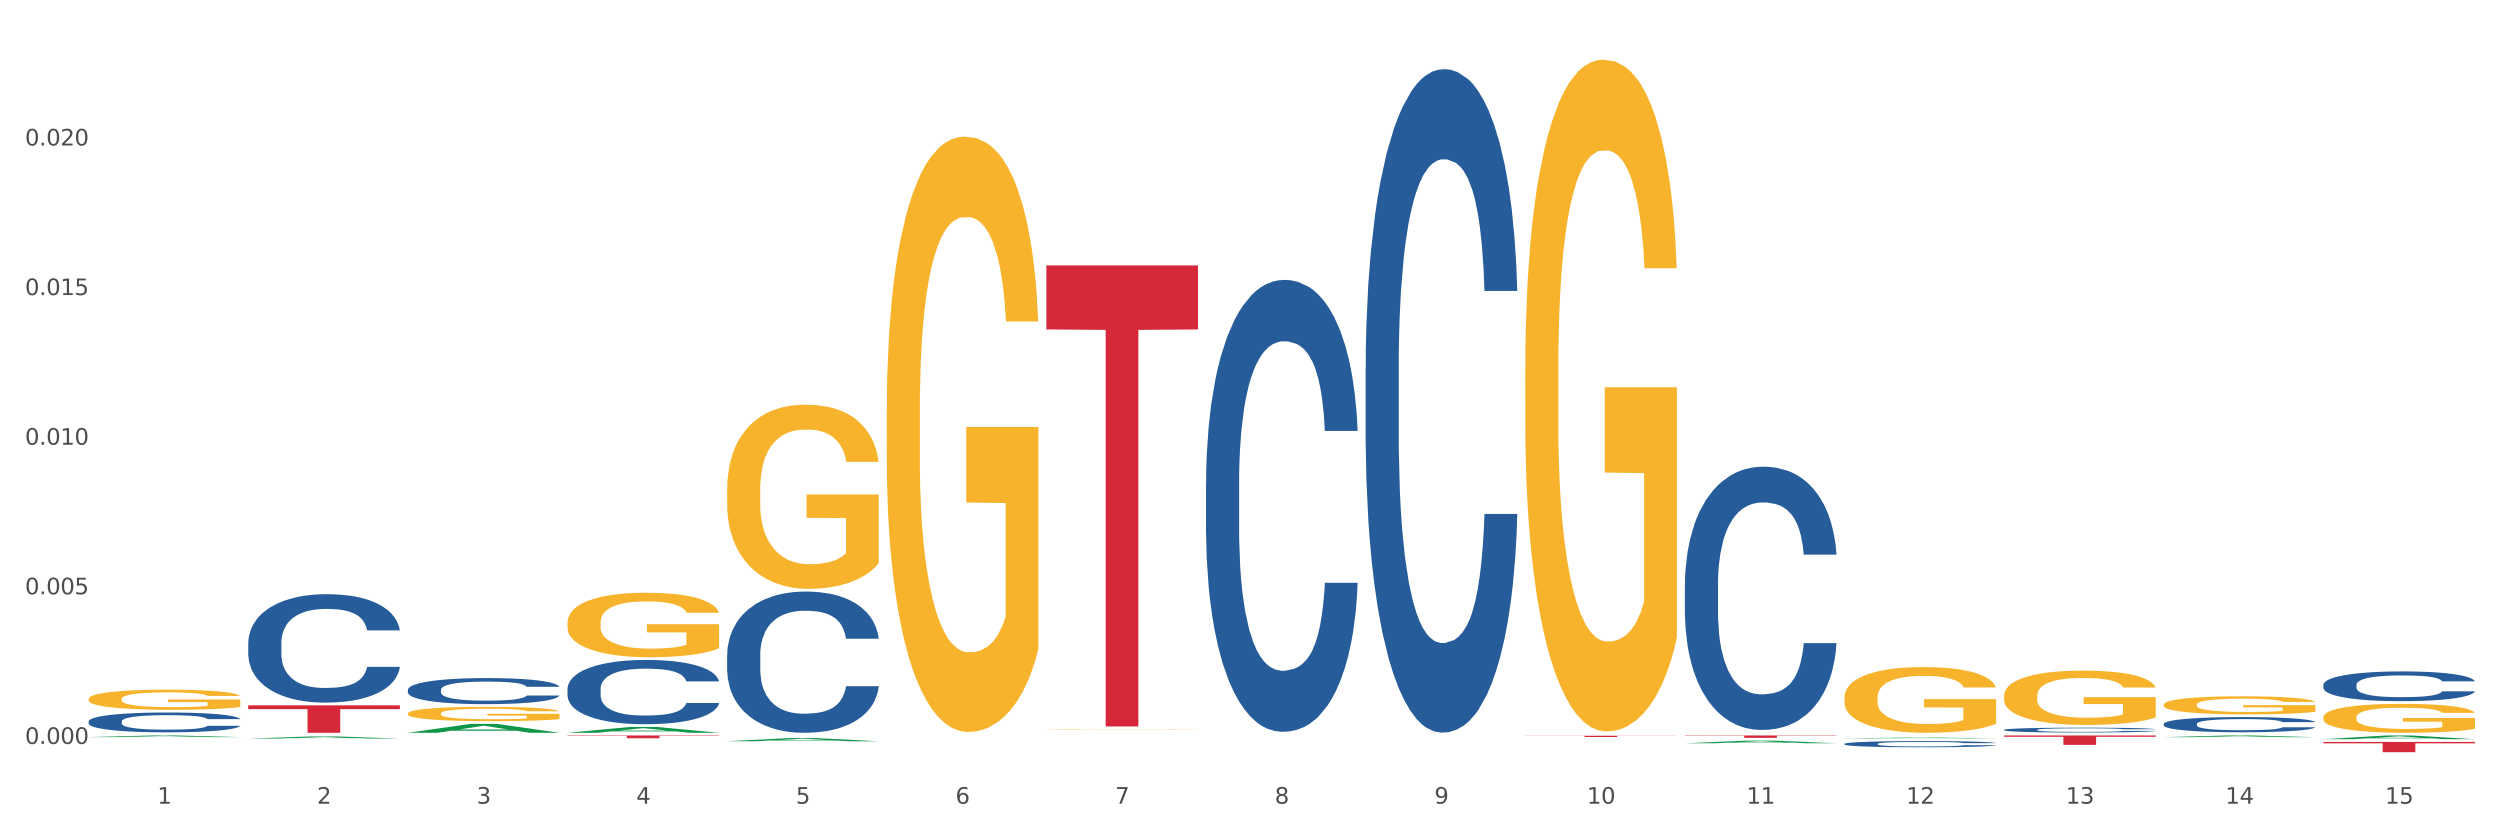 <?xml version="1.0" encoding="utf-8" standalone="no"?>
<!DOCTYPE svg PUBLIC "-//W3C//DTD SVG 1.1//EN"
  "http://www.w3.org/Graphics/SVG/1.1/DTD/svg11.dtd">
<svg xmlns:xlink="http://www.w3.org/1999/xlink" width="1080pt" height="360pt" viewBox="0 0 1080 360" xmlns="http://www.w3.org/2000/svg" version="1.1">
 <rect x="0" y="0" width="1080" height="360" fill="#333333" stroke="none"/>
 <defs>
  <style type="text/css">*{stroke-linejoin: round; stroke-linecap: butt}</style>
 </defs>
 <g id="figure_1">
  <g id="patch_1">
   <path d="M 0 360 
L 1080 360 
L 1080 0 
L 0 0 
z
" style="fill: #ffffff; stroke: #ffffff; stroke-linejoin: miter"/>
  </g>
  <g id="axes_1">
   <g id="matplotlib.axis_1">
    <g id="xtick_1">
     <g id="text_1">
      <!-- 1 -->
      <g style="fill: #4d4d4d" transform="translate(67.984 347.204) scale(0.096 -0.096)">
       <defs>
        <path id="DejaVuSans-31" d="M 794 531 
L 1825 531 
L 1825 4091 
L 703 3866 
L 703 4441 
L 1819 4666 
L 2450 4666 
L 2450 531 
L 3481 531 
L 3481 0 
L 794 0 
L 794 531 
z
" transform="scale(0.016)"/>
       </defs>
       <use xlink:href="#DejaVuSans-31"/>
      </g>
     </g>
    </g>
    <g id="xtick_2">
     <g id="text_2">
      <!-- 2 -->
      <g style="fill: #4d4d4d" transform="translate(136.942 347.204) scale(0.096 -0.096)">
       <defs>
        <path id="DejaVuSans-32" d="M 1228 531 
L 3431 531 
L 3431 0 
L 469 0 
L 469 531 
Q 828 903 1448 1529 
Q 2069 2156 2228 2338 
Q 2531 2678 2651 2914 
Q 2772 3150 2772 3378 
Q 2772 3750 2511 3984 
Q 2250 4219 1831 4219 
Q 1534 4219 1204 4116 
Q 875 4013 500 3803 
L 500 4441 
Q 881 4594 1212 4672 
Q 1544 4750 1819 4750 
Q 2544 4750 2975 4387 
Q 3406 4025 3406 3419 
Q 3406 3131 3298 2873 
Q 3191 2616 2906 2266 
Q 2828 2175 2409 1742 
Q 1991 1309 1228 531 
z
" transform="scale(0.016)"/>
       </defs>
       <use xlink:href="#DejaVuSans-32"/>
      </g>
     </g>
    </g>
    <g id="xtick_3">
     <g id="text_3">
      <!-- 3 -->
      <g style="fill: #4d4d4d" transform="translate(205.899 347.204) scale(0.096 -0.096)">
       <defs>
        <path id="DejaVuSans-33" d="M 2597 2516 
Q 3050 2419 3304 2112 
Q 3559 1806 3559 1356 
Q 3559 666 3084 287 
Q 2609 -91 1734 -91 
Q 1441 -91 1130 -33 
Q 819 25 488 141 
L 488 750 
Q 750 597 1062 519 
Q 1375 441 1716 441 
Q 2309 441 2620 675 
Q 2931 909 2931 1356 
Q 2931 1769 2642 2001 
Q 2353 2234 1838 2234 
L 1294 2234 
L 1294 2753 
L 1863 2753 
Q 2328 2753 2575 2939 
Q 2822 3125 2822 3475 
Q 2822 3834 2567 4026 
Q 2313 4219 1838 4219 
Q 1578 4219 1281 4162 
Q 984 4106 628 3988 
L 628 4550 
Q 988 4650 1302 4700 
Q 1616 4750 1894 4750 
Q 2613 4750 3031 4423 
Q 3450 4097 3450 3541 
Q 3450 3153 3228 2886 
Q 3006 2619 2597 2516 
z
" transform="scale(0.016)"/>
       </defs>
       <use xlink:href="#DejaVuSans-33"/>
      </g>
     </g>
    </g>
    <g id="xtick_4">
     <g id="text_4">
      <!-- 4 -->
      <g style="fill: #4d4d4d" transform="translate(274.857 347.204) scale(0.096 -0.096)">
       <defs>
        <path id="DejaVuSans-34" d="M 2419 4116 
L 825 1625 
L 2419 1625 
L 2419 4116 
z
M 2253 4666 
L 3047 4666 
L 3047 1625 
L 3713 1625 
L 3713 1100 
L 3047 1100 
L 3047 0 
L 2419 0 
L 2419 1100 
L 313 1100 
L 313 1709 
L 2253 4666 
z
" transform="scale(0.016)"/>
       </defs>
       <use xlink:href="#DejaVuSans-34"/>
      </g>
     </g>
    </g>
    <g id="xtick_5">
     <g id="text_5">
      <!-- 5 -->
      <g style="fill: #4d4d4d" transform="translate(343.815 347.204) scale(0.096 -0.096)">
       <defs>
        <path id="DejaVuSans-35" d="M 691 4666 
L 3169 4666 
L 3169 4134 
L 1269 4134 
L 1269 2991 
Q 1406 3038 1543 3061 
Q 1681 3084 1819 3084 
Q 2600 3084 3056 2656 
Q 3513 2228 3513 1497 
Q 3513 744 3044 326 
Q 2575 -91 1722 -91 
Q 1428 -91 1123 -41 
Q 819 9 494 109 
L 494 744 
Q 775 591 1075 516 
Q 1375 441 1709 441 
Q 2250 441 2565 725 
Q 2881 1009 2881 1497 
Q 2881 1984 2565 2268 
Q 2250 2553 1709 2553 
Q 1456 2553 1204 2497 
Q 953 2441 691 2322 
L 691 4666 
z
" transform="scale(0.016)"/>
       </defs>
       <use xlink:href="#DejaVuSans-35"/>
      </g>
     </g>
    </g>
    <g id="xtick_6">
     <g id="text_6">
      <!-- 6 -->
      <g style="fill: #4d4d4d" transform="translate(412.772 347.204) scale(0.096 -0.096)">
       <defs>
        <path id="DejaVuSans-36" d="M 2113 2584 
Q 1688 2584 1439 2293 
Q 1191 2003 1191 1497 
Q 1191 994 1439 701 
Q 1688 409 2113 409 
Q 2538 409 2786 701 
Q 3034 994 3034 1497 
Q 3034 2003 2786 2293 
Q 2538 2584 2113 2584 
z
M 3366 4563 
L 3366 3988 
Q 3128 4100 2886 4159 
Q 2644 4219 2406 4219 
Q 1781 4219 1451 3797 
Q 1122 3375 1075 2522 
Q 1259 2794 1537 2939 
Q 1816 3084 2150 3084 
Q 2853 3084 3261 2657 
Q 3669 2231 3669 1497 
Q 3669 778 3244 343 
Q 2819 -91 2113 -91 
Q 1303 -91 875 529 
Q 447 1150 447 2328 
Q 447 3434 972 4092 
Q 1497 4750 2381 4750 
Q 2619 4750 2861 4703 
Q 3103 4656 3366 4563 
z
" transform="scale(0.016)"/>
       </defs>
       <use xlink:href="#DejaVuSans-36"/>
      </g>
     </g>
    </g>
    <g id="xtick_7">
     <g id="text_7">
      <!-- 7 -->
      <g style="fill: #4d4d4d" transform="translate(481.73 347.204) scale(0.096 -0.096)">
       <defs>
        <path id="DejaVuSans-37" d="M 525 4666 
L 3525 4666 
L 3525 4397 
L 1831 0 
L 1172 0 
L 2766 4134 
L 525 4134 
L 525 4666 
z
" transform="scale(0.016)"/>
       </defs>
       <use xlink:href="#DejaVuSans-37"/>
      </g>
     </g>
    </g>
    <g id="xtick_8">
     <g id="text_8">
      <!-- 8 -->
      <g style="fill: #4d4d4d" transform="translate(550.688 347.204) scale(0.096 -0.096)">
       <defs>
        <path id="DejaVuSans-38" d="M 2034 2216 
Q 1584 2216 1326 1975 
Q 1069 1734 1069 1313 
Q 1069 891 1326 650 
Q 1584 409 2034 409 
Q 2484 409 2743 651 
Q 3003 894 3003 1313 
Q 3003 1734 2745 1975 
Q 2488 2216 2034 2216 
z
M 1403 2484 
Q 997 2584 770 2862 
Q 544 3141 544 3541 
Q 544 4100 942 4425 
Q 1341 4750 2034 4750 
Q 2731 4750 3128 4425 
Q 3525 4100 3525 3541 
Q 3525 3141 3298 2862 
Q 3072 2584 2669 2484 
Q 3125 2378 3379 2068 
Q 3634 1759 3634 1313 
Q 3634 634 3220 271 
Q 2806 -91 2034 -91 
Q 1263 -91 848 271 
Q 434 634 434 1313 
Q 434 1759 690 2068 
Q 947 2378 1403 2484 
z
M 1172 3481 
Q 1172 3119 1398 2916 
Q 1625 2713 2034 2713 
Q 2441 2713 2670 2916 
Q 2900 3119 2900 3481 
Q 2900 3844 2670 4047 
Q 2441 4250 2034 4250 
Q 1625 4250 1398 4047 
Q 1172 3844 1172 3481 
z
" transform="scale(0.016)"/>
       </defs>
       <use xlink:href="#DejaVuSans-38"/>
      </g>
     </g>
    </g>
    <g id="xtick_9">
     <g id="text_9">
      <!-- 9 -->
      <g style="fill: #4d4d4d" transform="translate(619.645 347.204) scale(0.096 -0.096)">
       <defs>
        <path id="DejaVuSans-39" d="M 703 97 
L 703 672 
Q 941 559 1184 500 
Q 1428 441 1663 441 
Q 2288 441 2617 861 
Q 2947 1281 2994 2138 
Q 2813 1869 2534 1725 
Q 2256 1581 1919 1581 
Q 1219 1581 811 2004 
Q 403 2428 403 3163 
Q 403 3881 828 4315 
Q 1253 4750 1959 4750 
Q 2769 4750 3195 4129 
Q 3622 3509 3622 2328 
Q 3622 1225 3098 567 
Q 2575 -91 1691 -91 
Q 1453 -91 1209 -44 
Q 966 3 703 97 
z
M 1959 2075 
Q 2384 2075 2632 2365 
Q 2881 2656 2881 3163 
Q 2881 3666 2632 3958 
Q 2384 4250 1959 4250 
Q 1534 4250 1286 3958 
Q 1038 3666 1038 3163 
Q 1038 2656 1286 2365 
Q 1534 2075 1959 2075 
z
" transform="scale(0.016)"/>
       </defs>
       <use xlink:href="#DejaVuSans-39"/>
      </g>
     </g>
    </g>
    <g id="xtick_10">
     <g id="text_10">
      <!-- 10 -->
      <g style="fill: #4d4d4d" transform="translate(685.549 347.204) scale(0.096 -0.096)">
       <defs>
        <path id="DejaVuSans-30" d="M 2034 4250 
Q 1547 4250 1301 3770 
Q 1056 3291 1056 2328 
Q 1056 1369 1301 889 
Q 1547 409 2034 409 
Q 2525 409 2770 889 
Q 3016 1369 3016 2328 
Q 3016 3291 2770 3770 
Q 2525 4250 2034 4250 
z
M 2034 4750 
Q 2819 4750 3233 4129 
Q 3647 3509 3647 2328 
Q 3647 1150 3233 529 
Q 2819 -91 2034 -91 
Q 1250 -91 836 529 
Q 422 1150 422 2328 
Q 422 3509 836 4129 
Q 1250 4750 2034 4750 
z
" transform="scale(0.016)"/>
       </defs>
       <use xlink:href="#DejaVuSans-31"/>
       <use xlink:href="#DejaVuSans-30" transform="translate(63.623 0)"/>
      </g>
     </g>
    </g>
    <g id="xtick_11">
     <g id="text_11">
      <!-- 11 -->
      <g style="fill: #4d4d4d" transform="translate(754.506 347.204) scale(0.096 -0.096)">
       <use xlink:href="#DejaVuSans-31"/>
       <use xlink:href="#DejaVuSans-31" transform="translate(63.623 0)"/>
      </g>
     </g>
    </g>
    <g id="xtick_12">
     <g id="text_12">
      <!-- 12 -->
      <g style="fill: #4d4d4d" transform="translate(823.464 347.204) scale(0.096 -0.096)">
       <use xlink:href="#DejaVuSans-31"/>
       <use xlink:href="#DejaVuSans-32" transform="translate(63.623 0)"/>
      </g>
     </g>
    </g>
    <g id="xtick_13">
     <g id="text_13">
      <!-- 13 -->
      <g style="fill: #4d4d4d" transform="translate(892.422 347.204) scale(0.096 -0.096)">
       <use xlink:href="#DejaVuSans-31"/>
       <use xlink:href="#DejaVuSans-33" transform="translate(63.623 0)"/>
      </g>
     </g>
    </g>
    <g id="xtick_14">
     <g id="text_14">
      <!-- 14 -->
      <g style="fill: #4d4d4d" transform="translate(961.379 347.204) scale(0.096 -0.096)">
       <use xlink:href="#DejaVuSans-31"/>
       <use xlink:href="#DejaVuSans-34" transform="translate(63.623 0)"/>
      </g>
     </g>
    </g>
    <g id="xtick_15">
     <g id="text_15">
      <!-- 15 -->
      <g style="fill: #4d4d4d" transform="translate(1030.337 347.204) scale(0.096 -0.096)">
       <use xlink:href="#DejaVuSans-31"/>
       <use xlink:href="#DejaVuSans-35" transform="translate(63.623 0)"/>
      </g>
     </g>
    </g>
    <g id="xtick_16"/>
    <g id="xtick_17"/>
    <g id="xtick_18"/>
    <g id="xtick_19"/>
    <g id="xtick_20"/>
    <g id="xtick_21"/>
    <g id="xtick_22"/>
    <g id="xtick_23"/>
    <g id="xtick_24"/>
    <g id="xtick_25"/>
    <g id="xtick_26"/>
    <g id="xtick_27"/>
    <g id="xtick_28"/>
    <g id="xtick_29"/>
   </g>
   <g id="matplotlib.axis_2">
    <g id="ytick_1">
     <g id="text_16">
      <!-- 0.000 -->
      <g style="fill: #4d4d4d" transform="translate(10.8 321.377) scale(0.096 -0.096)">
       <defs>
        <path id="DejaVuSans-2e" d="M 684 794 
L 1344 794 
L 1344 0 
L 684 0 
L 684 794 
z
" transform="scale(0.016)"/>
       </defs>
       <use xlink:href="#DejaVuSans-30"/>
       <use xlink:href="#DejaVuSans-2e" transform="translate(63.623 0)"/>
       <use xlink:href="#DejaVuSans-30" transform="translate(95.41 0)"/>
       <use xlink:href="#DejaVuSans-30" transform="translate(159.033 0)"/>
       <use xlink:href="#DejaVuSans-30" transform="translate(222.656 0)"/>
      </g>
     </g>
    </g>
    <g id="ytick_2">
     <g id="text_17">
      <!-- 0.005 -->
      <g style="fill: #4d4d4d" transform="translate(10.8 256.746) scale(0.096 -0.096)">
       <use xlink:href="#DejaVuSans-30"/>
       <use xlink:href="#DejaVuSans-2e" transform="translate(63.623 0)"/>
       <use xlink:href="#DejaVuSans-30" transform="translate(95.41 0)"/>
       <use xlink:href="#DejaVuSans-30" transform="translate(159.033 0)"/>
       <use xlink:href="#DejaVuSans-35" transform="translate(222.656 0)"/>
      </g>
     </g>
    </g>
    <g id="ytick_3">
     <g id="text_18">
      <!-- 0.010 -->
      <g style="fill: #4d4d4d" transform="translate(10.8 192.115) scale(0.096 -0.096)">
       <use xlink:href="#DejaVuSans-30"/>
       <use xlink:href="#DejaVuSans-2e" transform="translate(63.623 0)"/>
       <use xlink:href="#DejaVuSans-30" transform="translate(95.41 0)"/>
       <use xlink:href="#DejaVuSans-31" transform="translate(159.033 0)"/>
       <use xlink:href="#DejaVuSans-30" transform="translate(222.656 0)"/>
      </g>
     </g>
    </g>
    <g id="ytick_4">
     <g id="text_19">
      <!-- 0.015 -->
      <g style="fill: #4d4d4d" transform="translate(10.8 127.483) scale(0.096 -0.096)">
       <use xlink:href="#DejaVuSans-30"/>
       <use xlink:href="#DejaVuSans-2e" transform="translate(63.623 0)"/>
       <use xlink:href="#DejaVuSans-30" transform="translate(95.41 0)"/>
       <use xlink:href="#DejaVuSans-31" transform="translate(159.033 0)"/>
       <use xlink:href="#DejaVuSans-35" transform="translate(222.656 0)"/>
      </g>
     </g>
    </g>
    <g id="ytick_5">
     <g id="text_20">
      <!-- 0.020 -->
      <g style="fill: #4d4d4d" transform="translate(10.8 62.852) scale(0.096 -0.096)">
       <use xlink:href="#DejaVuSans-30"/>
       <use xlink:href="#DejaVuSans-2e" transform="translate(63.623 0)"/>
       <use xlink:href="#DejaVuSans-30" transform="translate(95.41 0)"/>
       <use xlink:href="#DejaVuSans-32" transform="translate(159.033 0)"/>
       <use xlink:href="#DejaVuSans-30" transform="translate(222.656 0)"/>
      </g>
     </g>
    </g>
    <g id="ytick_6"/>
    <g id="ytick_7"/>
    <g id="ytick_8"/>
    <g id="ytick_9"/>
    <g id="ytick_10"/>
   </g>
   <g id="PolyCollection_1">
    <path d="M 38.283 318.427 
L 38.351 318.426 
L 65.365 317.731 
L 76.576 317.73 
L 103.793 318.428 
L 90.826 318.428 
L 84.95 318.266 
L 57.058 318.266 
L 56.855 318.268 
L 51.182 318.428 
L 38.283 318.428 
L 38.283 318.427 
L 60.57 318.169 
L 81.438 318.168 
L 71.105 317.879 
L 70.97 317.878 
L 70.835 317.88 
L 60.502 318.168 
L 60.57 318.169 
L 38.283 318.427 
z
" clip-path="url(#p041170efc3)" style="fill: #109648"/>
    <path d="M 727.86 317.73 
L 793.369 317.73 
L 793.369 317.875 
L 767.6 317.876 
L 767.6 318.77 
L 753.474 318.77 
L 753.474 317.876 
L 727.86 317.875 
L 727.86 317.731 
L 727.86 317.73 
z
" clip-path="url(#p041170efc3)" style="fill: #d62839"/>
    <path d="M 658.902 317.827 
L 724.412 317.827 
L 724.412 317.903 
L 698.642 317.904 
L 698.642 318.373 
L 684.516 318.373 
L 684.516 317.904 
L 658.902 317.903 
L 658.902 317.828 
L 658.902 317.827 
z
" clip-path="url(#p041170efc3)" style="fill: #d62839"/>
    <path d="M 452.029 114.641 
L 517.539 114.641 
L 517.539 142.321 
L 491.769 142.508 
L 491.769 313.828 
L 477.643 313.828 
L 477.643 142.508 
L 452.029 142.321 
L 452.029 114.828 
L 452.029 114.641 
z
" clip-path="url(#p041170efc3)" style="fill: #d62839"/>
    <path d="M 245.156 317.73 
L 310.666 317.73 
L 310.666 317.898 
L 284.897 317.899 
L 284.897 318.938 
L 270.77 318.938 
L 270.77 317.899 
L 245.156 317.898 
L 245.156 317.731 
L 245.156 317.73 
z
" clip-path="url(#p041170efc3)" style="fill: #d62839"/>
    <path d="M 107.241 304.699 
L 172.75 304.699 
L 172.75 306.348 
L 146.981 306.359 
L 146.981 316.562 
L 132.855 316.562 
L 132.855 306.359 
L 107.241 306.348 
L 107.241 304.71 
L 107.241 304.699 
z
" clip-path="url(#p041170efc3)" style="fill: #d62839"/>
    <path d="M 38.283 311.648 
L 38.36 311.64 
L 38.36 311.421 
L 38.593 311.124 
L 39.445 310.576 
L 40.529 310.162 
L 42.387 309.677 
L 43.394 309.474 
L 44.71 309.247 
L 47.42 308.88 
L 50.518 308.567 
L 52.686 308.395 
L 54.312 308.286 
L 57.951 308.09 
L 60.042 308.004 
L 62.21 307.934 
L 64.069 307.887 
L 67.166 307.832 
L 69.644 307.809 
L 72.509 307.801 
L 74.91 307.809 
L 78.084 307.84 
L 82.731 307.934 
L 84.512 307.989 
L 86.912 308.082 
L 89.39 308.208 
L 91.403 308.333 
L 93.726 308.512 
L 96.127 308.747 
L 98.45 309.044 
L 100.076 309.318 
L 101.392 309.607 
L 102.554 309.959 
L 103.406 310.342 
L 103.793 310.662 
L 89.622 310.662 
L 89.235 310.373 
L 88.461 310.06 
L 87.686 309.849 
L 86.835 309.677 
L 85.518 309.482 
L 84.357 309.357 
L 82.421 309.208 
L 80.64 309.114 
L 79.169 309.06 
L 77.388 309.013 
L 73.593 308.966 
L 70.883 308.966 
L 69.179 308.982 
L 67.089 309.021 
L 65.308 309.075 
L 63.217 309.169 
L 61.591 309.271 
L 59.965 309.404 
L 59.036 309.498 
L 57.642 309.67 
L 56.712 309.81 
L 55.474 310.053 
L 54.777 310.225 
L 53.538 310.67 
L 52.996 310.999 
L 52.763 311.225 
L 52.608 311.476 
L 52.608 312.695 
L 53.073 313.243 
L 53.46 313.477 
L 54.08 313.743 
L 55.241 314.087 
L 56.945 314.423 
L 58.726 314.665 
L 60.197 314.814 
L 61.591 314.923 
L 62.985 315.009 
L 64.688 315.088 
L 66.082 315.135 
L 68.173 315.181 
L 70.651 315.205 
L 72.587 315.205 
L 76.536 315.166 
L 78.317 315.127 
L 80.02 315.072 
L 81.879 314.986 
L 83.35 314.892 
L 84.202 314.822 
L 85.596 314.673 
L 86.68 314.517 
L 87.609 314.337 
L 88.228 314.181 
L 88.925 313.946 
L 89.467 313.68 
L 89.622 313.54 
L 103.793 313.54 
L 103.483 313.821 
L 102.941 314.095 
L 101.857 314.462 
L 101.005 314.673 
L 99.689 314.931 
L 98.295 315.15 
L 96.359 315.393 
L 94.578 315.572 
L 92.72 315.729 
L 90.706 315.869 
L 87.067 316.065 
L 85.75 316.12 
L 82.963 316.214 
L 80.795 316.268 
L 77.62 316.323 
L 74.368 316.354 
L 70.96 316.362 
L 67.94 316.346 
L 64.611 316.3 
L 62.52 316.253 
L 60.197 316.182 
L 57.487 316.073 
L 54.931 315.94 
L 52.531 315.783 
L 50.285 315.604 
L 48.195 315.4 
L 45.484 315.064 
L 43.471 314.736 
L 42 314.431 
L 40.993 314.173 
L 39.987 313.845 
L 39.445 313.618 
L 38.593 313.071 
L 38.283 312.562 
L 38.283 311.648 
z
" clip-path="url(#p041170efc3)" style="fill: #255c99"/>
    <path d="M 107.241 277.735 
L 107.318 277.692 
L 107.318 276.494 
L 107.55 274.869 
L 108.402 271.874 
L 109.486 269.607 
L 111.345 266.954 
L 112.351 265.842 
L 113.668 264.601 
L 116.378 262.591 
L 119.475 260.879 
L 121.644 259.938 
L 123.27 259.339 
L 126.909 258.27 
L 129 257.799 
L 131.168 257.414 
L 133.026 257.158 
L 136.124 256.858 
L 138.602 256.73 
L 141.467 256.687 
L 143.867 256.73 
L 147.042 256.901 
L 151.688 257.414 
L 153.469 257.714 
L 155.87 258.227 
L 158.348 258.912 
L 160.361 259.596 
L 162.684 260.58 
L 165.084 261.863 
L 167.407 263.489 
L 169.034 264.986 
L 170.35 266.569 
L 171.511 268.494 
L 172.363 270.591 
L 172.75 272.345 
L 158.58 272.345 
L 158.193 270.762 
L 157.418 269.05 
L 156.644 267.895 
L 155.792 266.954 
L 154.476 265.885 
L 153.314 265.2 
L 151.378 264.387 
L 149.597 263.874 
L 148.126 263.575 
L 146.345 263.318 
L 142.551 263.061 
L 139.841 263.061 
L 138.137 263.147 
L 136.046 263.361 
L 134.265 263.66 
L 132.175 264.174 
L 130.549 264.73 
L 128.922 265.457 
L 127.993 265.97 
L 126.599 266.911 
L 125.67 267.681 
L 124.431 269.008 
L 123.734 269.949 
L 122.495 272.387 
L 121.953 274.184 
L 121.721 275.425 
L 121.566 276.794 
L 121.566 283.467 
L 122.031 286.462 
L 122.418 287.745 
L 123.037 289.2 
L 124.199 291.082 
L 125.902 292.922 
L 127.683 294.248 
L 129.155 295.061 
L 130.549 295.66 
L 131.942 296.13 
L 133.646 296.558 
L 135.04 296.815 
L 137.13 297.071 
L 139.608 297.2 
L 141.544 297.2 
L 145.493 296.986 
L 147.274 296.772 
L 148.978 296.473 
L 150.836 296.002 
L 152.308 295.489 
L 153.159 295.104 
L 154.553 294.291 
L 155.637 293.435 
L 156.567 292.451 
L 157.186 291.596 
L 157.883 290.312 
L 158.425 288.858 
L 158.58 288.088 
L 172.75 288.088 
L 172.441 289.628 
L 171.899 291.125 
L 170.815 293.136 
L 169.963 294.291 
L 168.646 295.702 
L 167.253 296.9 
L 165.317 298.227 
L 163.536 299.21 
L 161.677 300.066 
L 159.664 300.836 
L 156.025 301.906 
L 154.708 302.205 
L 151.92 302.718 
L 149.752 303.018 
L 146.577 303.317 
L 143.325 303.488 
L 139.918 303.531 
L 136.898 303.446 
L 133.568 303.189 
L 131.478 302.932 
L 129.155 302.547 
L 126.444 301.948 
L 123.889 301.221 
L 121.489 300.366 
L 119.243 299.382 
L 117.152 298.269 
L 114.442 296.43 
L 112.429 294.633 
L 110.958 292.965 
L 109.951 291.553 
L 108.944 289.756 
L 108.402 288.515 
L 107.55 285.521 
L 107.241 282.74 
L 107.241 277.735 
z
" clip-path="url(#p041170efc3)" style="fill: #255c99"/>
    <path d="M 176.198 297.989 
L 176.276 297.979 
L 176.276 297.691 
L 176.508 297.3 
L 177.36 296.581 
L 178.444 296.036 
L 180.302 295.398 
L 181.309 295.131 
L 182.625 294.833 
L 185.336 294.35 
L 188.433 293.938 
L 190.601 293.712 
L 192.227 293.568 
L 195.867 293.311 
L 197.957 293.198 
L 200.126 293.105 
L 201.984 293.044 
L 205.081 292.972 
L 207.559 292.941 
L 210.424 292.931 
L 212.825 292.941 
L 216 292.982 
L 220.646 293.105 
L 222.427 293.177 
L 224.827 293.301 
L 227.305 293.465 
L 229.319 293.63 
L 231.642 293.866 
L 234.042 294.175 
L 236.365 294.565 
L 237.991 294.925 
L 239.308 295.306 
L 240.469 295.768 
L 241.321 296.272 
L 241.708 296.694 
L 227.538 296.694 
L 227.15 296.313 
L 226.376 295.902 
L 225.602 295.624 
L 224.75 295.398 
L 223.433 295.141 
L 222.272 294.977 
L 220.336 294.781 
L 218.555 294.658 
L 217.084 294.586 
L 215.303 294.524 
L 211.509 294.463 
L 208.798 294.463 
L 207.095 294.483 
L 205.004 294.535 
L 203.223 294.607 
L 201.132 294.73 
L 199.506 294.864 
L 197.88 295.038 
L 196.951 295.162 
L 195.557 295.388 
L 194.628 295.573 
L 193.389 295.892 
L 192.692 296.118 
L 191.453 296.704 
L 190.911 297.136 
L 190.679 297.434 
L 190.524 297.763 
L 190.524 299.367 
L 190.988 300.087 
L 191.376 300.395 
L 191.995 300.745 
L 193.157 301.197 
L 194.86 301.639 
L 196.641 301.958 
L 198.112 302.153 
L 199.506 302.297 
L 200.9 302.41 
L 202.604 302.513 
L 203.997 302.575 
L 206.088 302.637 
L 208.566 302.668 
L 210.502 302.668 
L 214.451 302.616 
L 216.232 302.565 
L 217.936 302.493 
L 219.794 302.38 
L 221.265 302.256 
L 222.117 302.164 
L 223.511 301.968 
L 224.595 301.763 
L 225.524 301.526 
L 226.144 301.321 
L 226.841 301.012 
L 227.383 300.663 
L 227.538 300.477 
L 241.708 300.477 
L 241.398 300.848 
L 240.856 301.207 
L 239.772 301.691 
L 238.92 301.968 
L 237.604 302.308 
L 236.21 302.596 
L 234.274 302.914 
L 232.493 303.151 
L 230.635 303.356 
L 228.622 303.541 
L 224.982 303.799 
L 223.666 303.87 
L 220.878 303.994 
L 218.71 304.066 
L 215.535 304.138 
L 212.283 304.179 
L 208.876 304.189 
L 205.856 304.169 
L 202.526 304.107 
L 200.435 304.045 
L 198.112 303.953 
L 195.402 303.809 
L 192.847 303.634 
L 190.446 303.428 
L 188.201 303.192 
L 186.11 302.925 
L 183.4 302.482 
L 181.386 302.051 
L 179.915 301.65 
L 178.909 301.31 
L 177.902 300.878 
L 177.36 300.58 
L 176.508 299.861 
L 176.198 299.192 
L 176.198 297.989 
z
" clip-path="url(#p041170efc3)" style="fill: #255c99"/>
    <path d="M 245.156 297.571 
L 245.233 297.545 
L 245.233 296.835 
L 245.466 295.872 
L 246.317 294.097 
L 247.402 292.753 
L 249.26 291.181 
L 250.267 290.522 
L 251.583 289.787 
L 254.293 288.595 
L 257.391 287.581 
L 259.559 287.023 
L 261.185 286.668 
L 264.824 286.034 
L 266.915 285.755 
L 269.083 285.527 
L 270.942 285.375 
L 274.039 285.197 
L 276.517 285.121 
L 279.382 285.096 
L 281.783 285.121 
L 284.957 285.223 
L 289.604 285.527 
L 291.385 285.705 
L 293.785 286.009 
L 296.263 286.414 
L 298.276 286.82 
L 300.599 287.403 
L 303 288.164 
L 305.323 289.127 
L 306.949 290.015 
L 308.265 290.953 
L 309.427 292.094 
L 310.279 293.336 
L 310.666 294.376 
L 296.495 294.376 
L 296.108 293.438 
L 295.334 292.424 
L 294.559 291.739 
L 293.708 291.181 
L 292.391 290.547 
L 291.23 290.142 
L 289.294 289.66 
L 287.513 289.356 
L 286.042 289.178 
L 284.261 289.026 
L 280.466 288.874 
L 277.756 288.874 
L 276.052 288.925 
L 273.962 289.051 
L 272.181 289.229 
L 270.09 289.533 
L 268.464 289.863 
L 266.838 290.294 
L 265.908 290.598 
L 264.515 291.156 
L 263.585 291.612 
L 262.346 292.398 
L 261.65 292.956 
L 260.411 294.401 
L 259.869 295.466 
L 259.636 296.201 
L 259.481 297.013 
L 259.481 300.968 
L 259.946 302.743 
L 260.333 303.504 
L 260.953 304.366 
L 262.114 305.481 
L 263.818 306.572 
L 265.599 307.358 
L 267.07 307.839 
L 268.464 308.194 
L 269.858 308.473 
L 271.561 308.727 
L 272.955 308.879 
L 275.046 309.031 
L 277.524 309.107 
L 279.46 309.107 
L 283.409 308.98 
L 285.19 308.853 
L 286.893 308.676 
L 288.752 308.397 
L 290.223 308.093 
L 291.075 307.865 
L 292.469 307.383 
L 293.553 306.876 
L 294.482 306.293 
L 295.101 305.786 
L 295.798 305.025 
L 296.34 304.163 
L 296.495 303.706 
L 310.666 303.706 
L 310.356 304.619 
L 309.814 305.507 
L 308.73 306.698 
L 307.878 307.383 
L 306.562 308.22 
L 305.168 308.93 
L 303.232 309.716 
L 301.451 310.299 
L 299.593 310.806 
L 297.579 311.262 
L 293.94 311.896 
L 292.623 312.074 
L 289.836 312.378 
L 287.668 312.555 
L 284.493 312.733 
L 281.241 312.834 
L 277.833 312.86 
L 274.813 312.809 
L 271.484 312.657 
L 269.393 312.505 
L 267.07 312.276 
L 264.36 311.921 
L 261.804 311.49 
L 259.404 310.983 
L 257.158 310.4 
L 255.068 309.741 
L 252.357 308.651 
L 250.344 307.586 
L 248.873 306.597 
L 247.866 305.76 
L 246.86 304.695 
L 246.317 303.96 
L 245.466 302.185 
L 245.156 300.537 
L 245.156 297.571 
z
" clip-path="url(#p041170efc3)" style="fill: #255c99"/>
    <path d="M 314.114 282.964 
L 314.191 282.908 
L 314.191 281.348 
L 314.423 279.23 
L 315.275 275.33 
L 316.359 272.377 
L 318.218 268.922 
L 319.224 267.474 
L 320.541 265.858 
L 323.251 263.239 
L 326.348 261.01 
L 328.516 259.784 
L 330.143 259.004 
L 333.782 257.611 
L 335.873 256.999 
L 338.041 256.497 
L 339.899 256.163 
L 342.997 255.773 
L 345.475 255.606 
L 348.34 255.55 
L 350.74 255.606 
L 353.915 255.828 
L 358.561 256.497 
L 360.342 256.887 
L 362.743 257.556 
L 365.221 258.447 
L 367.234 259.339 
L 369.557 260.62 
L 371.957 262.292 
L 374.28 264.409 
L 375.907 266.359 
L 377.223 268.421 
L 378.384 270.928 
L 379.236 273.659 
L 379.623 275.943 
L 365.453 275.943 
L 365.066 273.881 
L 364.291 271.653 
L 363.517 270.148 
L 362.665 268.922 
L 361.349 267.529 
L 360.187 266.638 
L 358.251 265.579 
L 356.47 264.911 
L 354.999 264.521 
L 353.218 264.186 
L 349.424 263.852 
L 346.714 263.852 
L 345.01 263.963 
L 342.919 264.242 
L 341.138 264.632 
L 339.048 265.301 
L 337.421 266.025 
L 335.795 266.972 
L 334.866 267.641 
L 333.472 268.867 
L 332.543 269.87 
L 331.304 271.597 
L 330.607 272.823 
L 329.368 275.999 
L 328.826 278.339 
L 328.594 279.955 
L 328.439 281.738 
L 328.439 290.43 
L 328.904 294.33 
L 329.291 296.002 
L 329.91 297.896 
L 331.072 300.348 
L 332.775 302.744 
L 334.556 304.471 
L 336.028 305.53 
L 337.421 306.31 
L 338.815 306.923 
L 340.519 307.48 
L 341.913 307.814 
L 344.003 308.149 
L 346.481 308.316 
L 348.417 308.316 
L 352.366 308.037 
L 354.147 307.759 
L 355.851 307.369 
L 357.709 306.756 
L 359.181 306.087 
L 360.032 305.586 
L 361.426 304.527 
L 362.51 303.413 
L 363.44 302.131 
L 364.059 301.017 
L 364.756 299.345 
L 365.298 297.451 
L 365.453 296.448 
L 379.623 296.448 
L 379.314 298.454 
L 378.772 300.404 
L 377.688 303.022 
L 376.836 304.527 
L 375.519 306.366 
L 374.126 307.926 
L 372.19 309.653 
L 370.409 310.935 
L 368.55 312.049 
L 366.537 313.052 
L 362.898 314.445 
L 361.581 314.835 
L 358.793 315.504 
L 356.625 315.894 
L 353.45 316.284 
L 350.198 316.506 
L 346.791 316.562 
L 343.771 316.451 
L 340.441 316.116 
L 338.351 315.782 
L 336.028 315.281 
L 333.317 314.501 
L 330.762 313.553 
L 328.362 312.439 
L 326.116 311.157 
L 324.025 309.709 
L 321.315 307.313 
L 319.302 304.973 
L 317.831 302.8 
L 316.824 300.961 
L 315.817 298.621 
L 315.275 297.005 
L 314.423 293.104 
L 314.114 289.483 
L 314.114 282.964 
z
" clip-path="url(#p041170efc3)" style="fill: #255c99"/>
    <path d="M 520.987 208.631 
L 521.064 208.453 
L 521.064 203.461 
L 521.296 196.685 
L 522.148 184.204 
L 523.232 174.754 
L 525.091 163.699 
L 526.097 159.063 
L 527.414 153.893 
L 530.124 145.512 
L 533.221 138.38 
L 535.389 134.458 
L 537.016 131.961 
L 540.655 127.504 
L 542.746 125.542 
L 544.914 123.938 
L 546.772 122.868 
L 549.87 121.62 
L 552.348 121.085 
L 555.213 120.907 
L 557.613 121.085 
L 560.788 121.798 
L 565.434 123.938 
L 567.215 125.186 
L 569.616 127.326 
L 572.094 130.178 
L 574.107 133.031 
L 576.43 137.132 
L 578.83 142.481 
L 581.153 149.257 
L 582.78 155.497 
L 584.096 162.094 
L 585.257 170.118 
L 586.109 178.855 
L 586.496 186.165 
L 572.326 186.165 
L 571.939 179.568 
L 571.164 172.436 
L 570.39 167.622 
L 569.538 163.699 
L 568.222 159.242 
L 567.06 156.389 
L 565.124 153.001 
L 563.343 150.861 
L 561.872 149.613 
L 560.091 148.543 
L 556.297 147.474 
L 553.587 147.474 
L 551.883 147.83 
L 549.792 148.722 
L 548.011 149.97 
L 545.921 152.11 
L 544.294 154.427 
L 542.668 157.459 
L 541.739 159.598 
L 540.345 163.521 
L 539.416 166.73 
L 538.177 172.258 
L 537.48 176.18 
L 536.241 186.344 
L 535.699 193.832 
L 535.467 199.003 
L 535.312 204.709 
L 535.312 232.524 
L 535.777 245.005 
L 536.164 250.354 
L 536.783 256.416 
L 537.945 264.262 
L 539.648 271.929 
L 541.429 277.456 
L 542.901 280.844 
L 544.294 283.34 
L 545.688 285.301 
L 547.392 287.084 
L 548.786 288.154 
L 550.876 289.224 
L 553.354 289.759 
L 555.29 289.759 
L 559.239 288.867 
L 561.02 287.976 
L 562.724 286.728 
L 564.582 284.767 
L 566.054 282.627 
L 566.905 281.022 
L 568.299 277.634 
L 569.383 274.068 
L 570.313 269.967 
L 570.932 266.401 
L 571.629 261.052 
L 572.171 254.99 
L 572.326 251.781 
L 586.496 251.781 
L 586.187 258.199 
L 585.645 264.44 
L 584.561 272.82 
L 583.709 277.634 
L 582.392 283.518 
L 580.999 288.511 
L 579.063 294.038 
L 577.282 298.139 
L 575.423 301.705 
L 573.41 304.915 
L 569.77 309.372 
L 568.454 310.62 
L 565.666 312.76 
L 563.498 314.008 
L 560.323 315.256 
L 557.071 315.969 
L 553.664 316.148 
L 550.644 315.791 
L 547.314 314.721 
L 545.224 313.652 
L 542.901 312.047 
L 540.19 309.551 
L 537.635 306.519 
L 535.235 302.953 
L 532.989 298.852 
L 530.898 294.217 
L 528.188 286.55 
L 526.175 279.061 
L 524.703 272.107 
L 523.697 266.223 
L 522.69 258.734 
L 522.148 253.564 
L 521.296 241.082 
L 520.987 229.493 
L 520.987 208.631 
z
" clip-path="url(#p041170efc3)" style="fill: #255c99"/>
    <path d="M 589.944 158.661 
L 590.022 158.399 
L 590.022 151.069 
L 590.254 141.121 
L 591.106 122.796 
L 592.19 108.921 
L 594.048 92.69 
L 595.055 85.884 
L 596.371 78.292 
L 599.082 65.988 
L 602.179 55.516 
L 604.347 49.757 
L 605.973 46.092 
L 609.613 39.547 
L 611.703 36.667 
L 613.872 34.311 
L 615.73 32.741 
L 618.827 30.908 
L 621.305 30.123 
L 624.17 29.861 
L 626.571 30.123 
L 629.746 31.17 
L 634.392 34.311 
L 636.173 36.144 
L 638.573 39.285 
L 641.051 43.474 
L 643.064 47.663 
L 645.388 53.684 
L 647.788 61.537 
L 650.111 71.485 
L 651.737 80.648 
L 653.054 90.334 
L 654.215 102.115 
L 655.067 114.942 
L 655.454 125.675 
L 641.283 125.675 
L 640.896 115.989 
L 640.122 105.518 
L 639.348 98.45 
L 638.496 92.69 
L 637.179 86.145 
L 636.018 81.957 
L 634.082 76.983 
L 632.301 73.841 
L 630.83 72.009 
L 629.049 70.438 
L 625.255 68.867 
L 622.544 68.867 
L 620.841 69.391 
L 618.75 70.7 
L 616.969 72.532 
L 614.878 75.674 
L 613.252 79.077 
L 611.626 83.528 
L 610.697 86.669 
L 609.303 92.428 
L 608.374 97.141 
L 607.135 105.256 
L 606.438 111.015 
L 605.199 125.937 
L 604.657 136.932 
L 604.425 144.524 
L 604.27 152.901 
L 604.27 193.74 
L 604.734 212.066 
L 605.121 219.919 
L 605.741 228.82 
L 606.902 240.339 
L 608.606 251.596 
L 610.387 259.711 
L 611.858 264.685 
L 613.252 268.35 
L 614.646 271.23 
L 616.35 273.848 
L 617.743 275.418 
L 619.834 276.989 
L 622.312 277.774 
L 624.248 277.774 
L 628.197 276.466 
L 629.978 275.157 
L 631.682 273.324 
L 633.54 270.444 
L 635.011 267.303 
L 635.863 264.947 
L 637.257 259.973 
L 638.341 254.737 
L 639.27 248.716 
L 639.89 243.48 
L 640.587 235.627 
L 641.129 226.726 
L 641.283 222.014 
L 655.454 222.014 
L 655.144 231.438 
L 654.602 240.601 
L 653.518 252.905 
L 652.666 259.973 
L 651.35 268.612 
L 649.956 275.942 
L 648.02 284.057 
L 646.239 290.078 
L 644.381 295.314 
L 642.368 300.026 
L 638.728 306.571 
L 637.412 308.404 
L 634.624 311.545 
L 632.456 313.378 
L 629.281 315.21 
L 626.029 316.257 
L 622.622 316.519 
L 619.602 315.996 
L 616.272 314.425 
L 614.181 312.854 
L 611.858 310.498 
L 609.148 306.833 
L 606.593 302.383 
L 604.192 297.147 
L 601.947 291.126 
L 599.856 284.319 
L 597.146 273.062 
L 595.132 262.067 
L 593.661 251.857 
L 592.654 243.218 
L 591.648 232.223 
L 591.106 224.631 
L 590.254 206.306 
L 589.944 189.29 
L 589.944 158.661 
z
" clip-path="url(#p041170efc3)" style="fill: #255c99"/>
    <path d="M 727.86 252.707 
L 727.937 252.603 
L 727.937 249.695 
L 728.169 245.748 
L 729.021 238.478 
L 730.105 232.973 
L 731.964 226.534 
L 732.97 223.833 
L 734.287 220.821 
L 736.997 215.94 
L 740.094 211.785 
L 742.262 209.5 
L 743.889 208.046 
L 747.528 205.45 
L 749.619 204.307 
L 751.787 203.373 
L 753.645 202.749 
L 756.743 202.022 
L 759.221 201.711 
L 762.086 201.607 
L 764.486 201.711 
L 767.661 202.126 
L 772.307 203.373 
L 774.088 204.1 
L 776.489 205.346 
L 778.967 207.008 
L 780.98 208.67 
L 783.303 211.058 
L 785.703 214.174 
L 788.026 218.121 
L 789.652 221.756 
L 790.969 225.599 
L 792.13 230.273 
L 792.982 235.362 
L 793.369 239.621 
L 779.199 239.621 
L 778.812 235.778 
L 778.037 231.623 
L 777.263 228.819 
L 776.411 226.534 
L 775.095 223.937 
L 773.933 222.276 
L 771.997 220.302 
L 770.216 219.056 
L 768.745 218.329 
L 766.964 217.706 
L 763.17 217.082 
L 760.46 217.082 
L 758.756 217.29 
L 756.665 217.809 
L 754.884 218.536 
L 752.794 219.783 
L 751.167 221.133 
L 749.541 222.899 
L 748.612 224.145 
L 747.218 226.43 
L 746.289 228.3 
L 745.05 231.519 
L 744.353 233.804 
L 743.114 239.724 
L 742.572 244.087 
L 742.34 247.099 
L 742.185 250.422 
L 742.185 266.625 
L 742.65 273.895 
L 743.037 277.011 
L 743.656 280.542 
L 744.818 285.112 
L 746.521 289.578 
L 748.302 292.798 
L 749.774 294.772 
L 751.167 296.226 
L 752.561 297.368 
L 754.265 298.407 
L 755.659 299.03 
L 757.749 299.653 
L 760.227 299.965 
L 762.163 299.965 
L 766.112 299.445 
L 767.893 298.926 
L 769.597 298.199 
L 771.455 297.057 
L 772.927 295.81 
L 773.778 294.875 
L 775.172 292.902 
L 776.256 290.825 
L 777.186 288.436 
L 777.805 286.359 
L 778.502 283.243 
L 779.044 279.712 
L 779.199 277.842 
L 793.369 277.842 
L 793.06 281.581 
L 792.518 285.216 
L 791.433 290.098 
L 790.582 292.902 
L 789.265 296.33 
L 787.871 299.238 
L 785.936 302.457 
L 784.155 304.846 
L 782.296 306.924 
L 780.283 308.793 
L 776.643 311.39 
L 775.327 312.117 
L 772.539 313.363 
L 770.371 314.09 
L 767.196 314.817 
L 763.944 315.233 
L 760.537 315.336 
L 757.517 315.129 
L 754.187 314.505 
L 752.097 313.882 
L 749.774 312.948 
L 747.063 311.493 
L 744.508 309.728 
L 742.108 307.651 
L 739.862 305.262 
L 737.771 302.561 
L 735.061 298.095 
L 733.048 293.733 
L 731.576 289.682 
L 730.57 286.255 
L 729.563 281.893 
L 729.021 278.881 
L 728.169 271.61 
L 727.86 264.859 
L 727.86 252.707 
z
" clip-path="url(#p041170efc3)" style="fill: #255c99"/>
    <path d="M 865.775 317.73 
L 931.285 317.73 
L 931.285 318.294 
L 905.515 318.298 
L 905.515 321.791 
L 891.389 321.791 
L 891.389 318.298 
L 865.775 318.294 
L 865.775 317.734 
L 865.775 317.73 
z
" clip-path="url(#p041170efc3)" style="fill: #d62839"/>
    <path d="M 38.283 301.959 
L 38.36 301.952 
L 38.36 301.666 
L 38.515 301.42 
L 39.288 300.825 
L 40.449 300.333 
L 41.299 300.071 
L 42.15 299.857 
L 43.156 299.642 
L 44.393 299.42 
L 46.636 299.095 
L 48.028 298.928 
L 49.73 298.754 
L 52.824 298.5 
L 55.066 298.357 
L 57.387 298.238 
L 61.177 298.095 
L 63.652 298.032 
L 66.281 297.984 
L 69.452 297.952 
L 71.85 297.944 
L 77.109 297.968 
L 81.595 298.04 
L 83.761 298.095 
L 86.545 298.19 
L 88.015 298.254 
L 90.412 298.381 
L 92.887 298.547 
L 94.589 298.69 
L 97.141 298.96 
L 99.075 299.23 
L 100.854 299.563 
L 101.782 299.793 
L 102.478 300.007 
L 103.097 300.253 
L 103.715 300.642 
L 89.794 300.642 
L 89.252 300.365 
L 88.401 300.103 
L 87.164 299.849 
L 86.081 299.69 
L 84.225 299.492 
L 82.523 299.365 
L 80.744 299.27 
L 78.579 299.19 
L 76.877 299.15 
L 74.48 299.119 
L 69.762 299.127 
L 66.591 299.19 
L 64.425 299.27 
L 63.033 299.341 
L 61.795 299.42 
L 60.403 299.531 
L 58.779 299.698 
L 57.619 299.849 
L 56.459 300.039 
L 55.531 300.23 
L 54.68 300.452 
L 53.984 300.69 
L 53.442 300.936 
L 52.978 301.237 
L 52.592 301.737 
L 52.592 302.824 
L 52.746 303.07 
L 53.133 303.396 
L 53.597 303.642 
L 54.37 303.935 
L 55.066 304.134 
L 56.381 304.419 
L 57.851 304.657 
L 59.011 304.808 
L 60.171 304.935 
L 62.182 305.11 
L 64.425 305.252 
L 66.359 305.34 
L 68.988 305.419 
L 70.767 305.451 
L 72.314 305.467 
L 76.104 305.467 
L 78.811 305.443 
L 81.827 305.387 
L 84.148 305.316 
L 86.081 305.229 
L 88.247 305.086 
L 89.639 304.951 
L 89.639 303.292 
L 72.623 303.285 
L 72.623 302.182 
L 103.793 302.182 
L 103.793 305.419 
L 102.478 305.586 
L 101.008 305.736 
L 99.462 305.871 
L 97.141 306.038 
L 94.357 306.197 
L 91.882 306.308 
L 89.252 306.403 
L 86.159 306.49 
L 82.137 306.57 
L 79.662 306.601 
L 76.568 306.625 
L 72.933 306.633 
L 69.762 306.617 
L 66.668 306.578 
L 63.42 306.506 
L 60.248 306.403 
L 57.851 306.3 
L 55.453 306.173 
L 52.901 306.006 
L 50.89 305.848 
L 49.343 305.705 
L 47.642 305.522 
L 45.785 305.284 
L 44.393 305.07 
L 43.156 304.848 
L 41.841 304.562 
L 40.913 304.316 
L 39.985 304.007 
L 39.443 303.777 
L 38.824 303.419 
L 38.36 302.92 
L 38.283 301.959 
z
" clip-path="url(#p041170efc3)" style="fill: #f7b32b"/>
    <path d="M 934.733 312.719 
L 934.81 312.713 
L 934.81 312.546 
L 935.042 312.318 
L 935.894 311.899 
L 936.978 311.581 
L 938.837 311.21 
L 939.843 311.054 
L 941.16 310.88 
L 943.87 310.599 
L 946.967 310.359 
L 949.135 310.228 
L 950.762 310.144 
L 954.401 309.994 
L 956.492 309.928 
L 958.66 309.874 
L 960.518 309.838 
L 963.616 309.796 
L 966.094 309.778 
L 968.959 309.772 
L 971.359 309.778 
L 974.534 309.802 
L 979.18 309.874 
L 980.961 309.916 
L 983.362 309.988 
L 985.839 310.084 
L 987.853 310.18 
L 990.176 310.317 
L 992.576 310.497 
L 994.899 310.725 
L 996.525 310.934 
L 997.842 311.156 
L 999.003 311.425 
L 999.855 311.719 
L 1000.242 311.965 
L 986.072 311.965 
L 985.685 311.743 
L 984.91 311.503 
L 984.136 311.342 
L 983.284 311.21 
L 981.968 311.06 
L 980.806 310.964 
L 978.87 310.85 
L 977.089 310.779 
L 975.618 310.737 
L 973.837 310.701 
L 970.043 310.665 
L 967.333 310.665 
L 965.629 310.677 
L 963.538 310.707 
L 961.757 310.749 
L 959.667 310.821 
L 958.04 310.898 
L 956.414 311 
L 955.485 311.072 
L 954.091 311.204 
L 953.162 311.312 
L 951.923 311.497 
L 951.226 311.629 
L 949.987 311.971 
L 949.445 312.222 
L 949.213 312.396 
L 949.058 312.587 
L 949.058 313.522 
L 949.523 313.941 
L 949.91 314.121 
L 950.529 314.324 
L 951.691 314.588 
L 953.394 314.846 
L 955.175 315.031 
L 956.647 315.145 
L 958.04 315.229 
L 959.434 315.295 
L 961.138 315.355 
L 962.532 315.391 
L 964.622 315.427 
L 967.1 315.444 
L 969.036 315.444 
L 972.985 315.415 
L 974.766 315.385 
L 976.47 315.343 
L 978.328 315.277 
L 979.8 315.205 
L 980.651 315.151 
L 982.045 315.037 
L 983.129 314.917 
L 984.058 314.78 
L 984.678 314.66 
L 985.375 314.48 
L 985.917 314.277 
L 986.072 314.169 
L 1000.242 314.169 
L 999.933 314.384 
L 999.391 314.594 
L 998.306 314.875 
L 997.455 315.037 
L 996.138 315.235 
L 994.744 315.403 
L 992.809 315.588 
L 991.028 315.726 
L 989.169 315.846 
L 987.156 315.954 
L 983.516 316.103 
L 982.2 316.145 
L 979.412 316.217 
L 977.244 316.259 
L 974.069 316.301 
L 970.817 316.325 
L 967.41 316.331 
L 964.39 316.319 
L 961.06 316.283 
L 958.97 316.247 
L 956.647 316.193 
L 953.936 316.109 
L 951.381 316.007 
L 948.981 315.888 
L 946.735 315.75 
L 944.644 315.594 
L 941.934 315.337 
L 939.921 315.085 
L 938.449 314.852 
L 937.443 314.654 
L 936.436 314.402 
L 935.894 314.229 
L 935.042 313.809 
L 934.733 313.42 
L 934.733 312.719 
z
" clip-path="url(#p041170efc3)" style="fill: #255c99"/>
    <path d="M 1003.69 295.826 
L 1003.768 295.814 
L 1003.768 295.485 
L 1004 295.039 
L 1004.852 294.218 
L 1005.936 293.596 
L 1007.794 292.868 
L 1008.801 292.563 
L 1010.117 292.223 
L 1012.828 291.671 
L 1015.925 291.202 
L 1018.093 290.943 
L 1019.719 290.779 
L 1023.359 290.486 
L 1025.449 290.357 
L 1027.618 290.251 
L 1029.476 290.18 
L 1032.573 290.098 
L 1035.051 290.063 
L 1037.916 290.051 
L 1040.317 290.063 
L 1043.492 290.11 
L 1048.138 290.251 
L 1049.919 290.333 
L 1052.319 290.474 
L 1054.797 290.662 
L 1056.81 290.849 
L 1059.133 291.119 
L 1061.534 291.471 
L 1063.857 291.917 
L 1065.483 292.328 
L 1066.8 292.763 
L 1067.961 293.291 
L 1068.813 293.866 
L 1069.2 294.347 
L 1055.029 294.347 
L 1054.642 293.913 
L 1053.868 293.443 
L 1053.094 293.126 
L 1052.242 292.868 
L 1050.925 292.575 
L 1049.764 292.387 
L 1047.828 292.164 
L 1046.047 292.023 
L 1044.576 291.941 
L 1042.795 291.871 
L 1039 291.8 
L 1036.29 291.8 
L 1034.587 291.824 
L 1032.496 291.882 
L 1030.715 291.964 
L 1028.624 292.105 
L 1026.998 292.258 
L 1025.372 292.457 
L 1024.443 292.598 
L 1023.049 292.856 
L 1022.12 293.068 
L 1020.881 293.432 
L 1020.184 293.69 
L 1018.945 294.359 
L 1018.403 294.852 
L 1018.171 295.192 
L 1018.016 295.568 
L 1018.016 297.399 
L 1018.48 298.22 
L 1018.867 298.572 
L 1019.487 298.971 
L 1020.648 299.488 
L 1022.352 299.992 
L 1024.133 300.356 
L 1025.604 300.579 
L 1026.998 300.743 
L 1028.392 300.873 
L 1030.095 300.99 
L 1031.489 301.06 
L 1033.58 301.131 
L 1036.058 301.166 
L 1037.994 301.166 
L 1041.943 301.107 
L 1043.724 301.049 
L 1045.428 300.966 
L 1047.286 300.837 
L 1048.757 300.697 
L 1049.609 300.591 
L 1051.003 300.368 
L 1052.087 300.133 
L 1053.016 299.863 
L 1053.636 299.628 
L 1054.333 299.276 
L 1054.875 298.877 
L 1055.029 298.666 
L 1069.2 298.666 
L 1068.89 299.089 
L 1068.348 299.499 
L 1067.264 300.051 
L 1066.412 300.368 
L 1065.096 300.755 
L 1063.702 301.084 
L 1061.766 301.448 
L 1059.985 301.718 
L 1058.127 301.952 
L 1056.114 302.164 
L 1052.474 302.457 
L 1051.158 302.539 
L 1048.37 302.68 
L 1046.202 302.762 
L 1043.027 302.844 
L 1039.775 302.891 
L 1036.368 302.903 
L 1033.348 302.88 
L 1030.018 302.809 
L 1027.927 302.739 
L 1025.604 302.633 
L 1022.894 302.469 
L 1020.339 302.269 
L 1017.938 302.035 
L 1015.693 301.765 
L 1013.602 301.459 
L 1010.892 300.955 
L 1008.878 300.462 
L 1007.407 300.004 
L 1006.4 299.617 
L 1005.394 299.124 
L 1004.852 298.783 
L 1004 297.962 
L 1003.69 297.199 
L 1003.69 295.826 
z
" clip-path="url(#p041170efc3)" style="fill: #255c99"/>
    <path d="M 1003.69 309.843 
L 1003.768 309.832 
L 1003.768 309.421 
L 1003.922 309.067 
L 1004.696 308.212 
L 1005.856 307.505 
L 1006.707 307.128 
L 1007.557 306.82 
L 1008.563 306.512 
L 1009.8 306.193 
L 1012.043 305.725 
L 1013.435 305.485 
L 1015.137 305.234 
L 1018.231 304.869 
L 1020.474 304.664 
L 1022.794 304.493 
L 1026.584 304.288 
L 1029.059 304.196 
L 1031.688 304.128 
L 1034.86 304.082 
L 1037.257 304.071 
L 1042.517 304.105 
L 1047.002 304.208 
L 1049.168 304.288 
L 1051.952 304.425 
L 1053.422 304.516 
L 1055.82 304.698 
L 1058.295 304.938 
L 1059.996 305.143 
L 1062.548 305.531 
L 1064.482 305.919 
L 1066.261 306.398 
L 1067.189 306.729 
L 1067.885 307.037 
L 1068.504 307.391 
L 1069.123 307.949 
L 1055.201 307.949 
L 1054.659 307.55 
L 1053.809 307.174 
L 1052.571 306.809 
L 1051.488 306.581 
L 1049.632 306.295 
L 1047.931 306.113 
L 1046.152 305.976 
L 1043.986 305.862 
L 1042.285 305.805 
L 1039.887 305.759 
L 1035.169 305.771 
L 1031.998 305.862 
L 1029.832 305.976 
L 1028.44 306.079 
L 1027.203 306.193 
L 1025.81 306.352 
L 1024.186 306.592 
L 1023.026 306.809 
L 1021.866 307.083 
L 1020.938 307.356 
L 1020.087 307.676 
L 1019.391 308.018 
L 1018.85 308.372 
L 1018.385 308.805 
L 1017.999 309.524 
L 1017.999 311.087 
L 1018.153 311.44 
L 1018.54 311.908 
L 1019.004 312.262 
L 1019.778 312.684 
L 1020.474 312.969 
L 1021.789 313.379 
L 1023.258 313.722 
L 1024.418 313.938 
L 1025.578 314.121 
L 1027.589 314.372 
L 1029.832 314.577 
L 1031.766 314.703 
L 1034.396 314.817 
L 1036.174 314.862 
L 1037.721 314.885 
L 1041.511 314.885 
L 1044.218 314.851 
L 1047.235 314.771 
L 1049.555 314.669 
L 1051.488 314.543 
L 1053.654 314.338 
L 1055.046 314.144 
L 1055.046 311.76 
L 1038.031 311.748 
L 1038.031 310.163 
L 1069.2 310.163 
L 1069.2 314.817 
L 1067.885 315.056 
L 1066.416 315.273 
L 1064.869 315.467 
L 1062.548 315.707 
L 1059.764 315.935 
L 1057.289 316.094 
L 1054.659 316.231 
L 1051.566 316.357 
L 1047.544 316.471 
L 1045.069 316.517 
L 1041.975 316.551 
L 1038.34 316.562 
L 1035.169 316.539 
L 1032.075 316.482 
L 1028.827 316.38 
L 1025.656 316.231 
L 1023.258 316.083 
L 1020.86 315.901 
L 1018.308 315.661 
L 1016.297 315.433 
L 1014.75 315.228 
L 1013.049 314.965 
L 1011.193 314.623 
L 1009.8 314.315 
L 1008.563 313.995 
L 1007.248 313.585 
L 1006.32 313.231 
L 1005.392 312.786 
L 1004.85 312.455 
L 1004.232 311.942 
L 1003.768 311.223 
L 1003.69 309.843 
z
" clip-path="url(#p041170efc3)" style="fill: #f7b32b"/>
    <path d="M 934.733 304.407 
L 934.81 304.4 
L 934.81 304.143 
L 934.965 303.922 
L 935.738 303.388 
L 936.898 302.946 
L 937.749 302.711 
L 938.6 302.518 
L 939.605 302.326 
L 940.843 302.126 
L 943.086 301.834 
L 944.478 301.684 
L 946.179 301.528 
L 949.273 301.3 
L 951.516 301.171 
L 953.836 301.064 
L 957.626 300.936 
L 960.101 300.879 
L 962.731 300.836 
L 965.902 300.808 
L 968.3 300.801 
L 973.559 300.822 
L 978.045 300.886 
L 980.21 300.936 
L 982.995 301.022 
L 984.464 301.079 
L 986.862 301.193 
L 989.337 301.342 
L 991.038 301.471 
L 993.591 301.713 
L 995.524 301.955 
L 997.303 302.255 
L 998.231 302.461 
L 998.928 302.654 
L 999.546 302.875 
L 1000.165 303.224 
L 986.243 303.224 
L 985.702 302.974 
L 984.851 302.739 
L 983.614 302.511 
L 982.531 302.369 
L 980.674 302.19 
L 978.973 302.076 
L 977.194 301.991 
L 975.028 301.92 
L 973.327 301.884 
L 970.929 301.855 
L 966.211 301.863 
L 963.04 301.92 
L 960.875 301.991 
L 959.482 302.055 
L 958.245 302.126 
L 956.853 302.226 
L 955.229 302.376 
L 954.068 302.511 
L 952.908 302.682 
L 951.98 302.853 
L 951.129 303.053 
L 950.433 303.267 
L 949.892 303.487 
L 949.428 303.758 
L 949.041 304.207 
L 949.041 305.184 
L 949.196 305.405 
L 949.582 305.697 
L 950.047 305.918 
L 950.82 306.181 
L 951.516 306.36 
L 952.831 306.616 
L 954.3 306.83 
L 955.461 306.965 
L 956.621 307.079 
L 958.632 307.236 
L 960.875 307.364 
L 962.808 307.443 
L 965.438 307.514 
L 967.217 307.543 
L 968.764 307.557 
L 972.553 307.557 
L 975.26 307.535 
L 978.277 307.486 
L 980.597 307.421 
L 982.531 307.343 
L 984.696 307.215 
L 986.089 307.094 
L 986.089 305.604 
L 969.073 305.597 
L 969.073 304.606 
L 1000.242 304.606 
L 1000.242 307.514 
L 998.928 307.664 
L 997.458 307.799 
L 995.911 307.92 
L 993.591 308.07 
L 990.806 308.212 
L 988.331 308.312 
L 985.702 308.398 
L 982.608 308.476 
L 978.586 308.547 
L 976.111 308.576 
L 973.017 308.597 
L 969.382 308.604 
L 966.211 308.59 
L 963.118 308.555 
L 959.869 308.49 
L 956.698 308.398 
L 954.3 308.305 
L 951.903 308.191 
L 949.35 308.041 
L 947.34 307.899 
L 945.793 307.771 
L 944.091 307.607 
L 942.235 307.393 
L 940.843 307.2 
L 939.605 307.001 
L 938.29 306.744 
L 937.362 306.523 
L 936.434 306.245 
L 935.893 306.039 
L 935.274 305.718 
L 934.81 305.269 
L 934.733 304.407 
z
" clip-path="url(#p041170efc3)" style="fill: #f7b32b"/>
    <path d="M 865.775 300.559 
L 865.852 300.538 
L 865.852 299.766 
L 866.007 299.101 
L 866.78 297.494 
L 867.941 296.164 
L 868.791 295.457 
L 869.642 294.878 
L 870.648 294.299 
L 871.885 293.699 
L 874.128 292.82 
L 875.52 292.37 
L 877.222 291.898 
L 880.315 291.212 
L 882.558 290.826 
L 884.879 290.505 
L 888.669 290.119 
L 891.144 289.947 
L 893.773 289.819 
L 896.944 289.733 
L 899.342 289.712 
L 904.601 289.776 
L 909.087 289.969 
L 911.253 290.119 
L 914.037 290.376 
L 915.507 290.548 
L 917.904 290.891 
L 920.379 291.341 
L 922.081 291.727 
L 924.633 292.456 
L 926.567 293.185 
L 928.346 294.085 
L 929.274 294.707 
L 929.97 295.285 
L 930.589 295.95 
L 931.207 297.001 
L 917.286 297.001 
L 916.744 296.25 
L 915.893 295.543 
L 914.656 294.857 
L 913.573 294.428 
L 911.717 293.892 
L 910.015 293.549 
L 908.236 293.292 
L 906.071 293.077 
L 904.369 292.97 
L 901.972 292.884 
L 897.254 292.906 
L 894.083 293.077 
L 891.917 293.292 
L 890.525 293.485 
L 889.287 293.699 
L 887.895 293.999 
L 886.271 294.449 
L 885.111 294.857 
L 883.951 295.371 
L 883.022 295.886 
L 882.172 296.486 
L 881.476 297.129 
L 880.934 297.794 
L 880.47 298.608 
L 880.083 299.959 
L 880.083 302.896 
L 880.238 303.56 
L 880.625 304.439 
L 881.089 305.104 
L 881.862 305.897 
L 882.558 306.433 
L 883.873 307.205 
L 885.343 307.848 
L 886.503 308.255 
L 887.663 308.598 
L 889.674 309.07 
L 891.917 309.456 
L 893.851 309.692 
L 896.48 309.906 
L 898.259 309.992 
L 899.806 310.035 
L 903.596 310.035 
L 906.303 309.97 
L 909.319 309.82 
L 911.639 309.627 
L 913.573 309.392 
L 915.739 309.006 
L 917.131 308.641 
L 917.131 304.161 
L 900.115 304.139 
L 900.115 301.159 
L 931.285 301.159 
L 931.285 309.906 
L 929.97 310.356 
L 928.5 310.764 
L 926.953 311.128 
L 924.633 311.578 
L 921.849 312.007 
L 919.374 312.307 
L 916.744 312.564 
L 913.65 312.8 
L 909.629 313.014 
L 907.154 313.1 
L 904.06 313.165 
L 900.425 313.186 
L 897.254 313.143 
L 894.16 313.036 
L 890.911 312.843 
L 887.74 312.564 
L 885.343 312.286 
L 882.945 311.943 
L 880.393 311.492 
L 878.382 311.064 
L 876.835 310.678 
L 875.133 310.185 
L 873.277 309.542 
L 871.885 308.963 
L 870.648 308.363 
L 869.333 307.591 
L 868.405 306.926 
L 867.476 306.09 
L 866.935 305.468 
L 866.316 304.504 
L 865.852 303.153 
L 865.775 300.559 
z
" clip-path="url(#p041170efc3)" style="fill: #f7b32b"/>
    <path d="M 796.817 301.298 
L 796.895 301.272 
L 796.895 300.339 
L 797.049 299.535 
L 797.823 297.592 
L 798.983 295.985 
L 799.834 295.13 
L 800.684 294.43 
L 801.69 293.73 
L 802.927 293.004 
L 805.17 291.942 
L 806.563 291.398 
L 808.264 290.827 
L 811.358 289.998 
L 813.601 289.532 
L 815.921 289.143 
L 819.711 288.676 
L 822.186 288.469 
L 824.816 288.314 
L 827.987 288.21 
L 830.384 288.184 
L 835.644 288.262 
L 840.129 288.495 
L 842.295 288.676 
L 845.079 288.987 
L 846.549 289.195 
L 848.947 289.609 
L 851.422 290.154 
L 853.123 290.62 
L 855.676 291.501 
L 857.609 292.382 
L 859.388 293.471 
L 860.316 294.222 
L 861.012 294.922 
L 861.631 295.726 
L 862.25 296.995 
L 848.328 296.995 
L 847.786 296.088 
L 846.936 295.233 
L 845.698 294.404 
L 844.615 293.886 
L 842.759 293.238 
L 841.058 292.823 
L 839.279 292.512 
L 837.113 292.253 
L 835.412 292.123 
L 833.014 292.02 
L 828.296 292.045 
L 825.125 292.253 
L 822.959 292.512 
L 821.567 292.745 
L 820.33 293.004 
L 818.937 293.367 
L 817.313 293.911 
L 816.153 294.404 
L 814.993 295.026 
L 814.065 295.648 
L 813.214 296.373 
L 812.518 297.151 
L 811.977 297.954 
L 811.512 298.939 
L 811.126 300.572 
L 811.126 304.122 
L 811.28 304.926 
L 811.667 305.988 
L 812.131 306.792 
L 812.905 307.751 
L 813.601 308.399 
L 814.916 309.332 
L 816.385 310.109 
L 817.545 310.601 
L 818.705 311.016 
L 820.716 311.586 
L 822.959 312.053 
L 824.893 312.338 
L 827.523 312.597 
L 829.301 312.701 
L 830.848 312.753 
L 834.638 312.753 
L 837.345 312.675 
L 840.362 312.493 
L 842.682 312.26 
L 844.615 311.975 
L 846.781 311.509 
L 848.173 311.068 
L 848.173 305.651 
L 831.158 305.626 
L 831.158 302.023 
L 862.327 302.023 
L 862.327 312.597 
L 861.012 313.141 
L 859.543 313.634 
L 857.996 314.074 
L 855.676 314.618 
L 852.891 315.137 
L 850.416 315.5 
L 847.786 315.811 
L 844.693 316.096 
L 840.671 316.355 
L 838.196 316.459 
L 835.102 316.536 
L 831.467 316.562 
L 828.296 316.51 
L 825.202 316.381 
L 821.954 316.148 
L 818.783 315.811 
L 816.385 315.474 
L 813.987 315.059 
L 811.435 314.515 
L 809.424 313.996 
L 807.877 313.53 
L 806.176 312.934 
L 804.32 312.156 
L 802.927 311.457 
L 801.69 310.731 
L 800.375 309.798 
L 799.447 308.995 
L 798.519 307.984 
L 797.977 307.232 
L 797.359 306.066 
L 796.895 304.433 
L 796.817 301.298 
z
" clip-path="url(#p041170efc3)" style="fill: #f7b32b"/>
    <path d="M 727.86 316.531 
L 727.937 316.531 
L 727.937 316.529 
L 728.092 316.527 
L 728.865 316.523 
L 730.025 316.52 
L 730.876 316.518 
L 731.727 316.517 
L 732.732 316.516 
L 733.97 316.514 
L 736.213 316.512 
L 737.605 316.511 
L 739.306 316.51 
L 742.4 316.508 
L 744.643 316.507 
L 746.963 316.506 
L 750.753 316.505 
L 753.228 316.505 
L 755.858 316.505 
L 759.029 316.504 
L 761.427 316.504 
L 766.686 316.504 
L 771.172 316.505 
L 773.337 316.505 
L 776.122 316.506 
L 777.591 316.506 
L 779.989 316.507 
L 782.464 316.508 
L 784.166 316.509 
L 786.718 316.511 
L 788.651 316.513 
L 790.43 316.515 
L 791.358 316.517 
L 792.055 316.518 
L 792.673 316.52 
L 793.292 316.522 
L 779.37 316.522 
L 778.829 316.52 
L 777.978 316.519 
L 776.741 316.517 
L 775.658 316.516 
L 773.802 316.515 
L 772.1 316.514 
L 770.321 316.513 
L 768.155 316.513 
L 766.454 316.512 
L 764.056 316.512 
L 759.338 316.512 
L 756.167 316.513 
L 754.002 316.513 
L 752.609 316.514 
L 751.372 316.514 
L 749.98 316.515 
L 748.356 316.516 
L 747.195 316.517 
L 746.035 316.518 
L 745.107 316.52 
L 744.256 316.521 
L 743.56 316.523 
L 743.019 316.524 
L 742.555 316.526 
L 742.168 316.53 
L 742.168 316.537 
L 742.323 316.538 
L 742.71 316.541 
L 743.174 316.542 
L 743.947 316.544 
L 744.643 316.546 
L 745.958 316.547 
L 747.427 316.549 
L 748.588 316.55 
L 749.748 316.551 
L 751.759 316.552 
L 754.002 316.553 
L 755.935 316.554 
L 758.565 316.554 
L 760.344 316.554 
L 761.891 316.554 
L 765.68 316.554 
L 768.387 316.554 
L 771.404 316.554 
L 773.724 316.553 
L 775.658 316.553 
L 777.823 316.552 
L 779.216 316.551 
L 779.216 316.54 
L 762.2 316.54 
L 762.2 316.533 
L 793.369 316.533 
L 793.369 316.554 
L 792.055 316.555 
L 790.585 316.556 
L 789.038 316.557 
L 786.718 316.558 
L 783.933 316.559 
L 781.458 316.56 
L 778.829 316.561 
L 775.735 316.561 
L 771.713 316.562 
L 769.238 316.562 
L 766.145 316.562 
L 762.509 316.562 
L 759.338 316.562 
L 756.245 316.562 
L 752.996 316.561 
L 749.825 316.561 
L 747.427 316.56 
L 745.03 316.559 
L 742.477 316.558 
L 740.467 316.557 
L 738.92 316.556 
L 737.218 316.555 
L 735.362 316.553 
L 733.97 316.552 
L 732.732 316.55 
L 731.417 316.548 
L 730.489 316.547 
L 729.561 316.545 
L 729.02 316.543 
L 728.401 316.541 
L 727.937 316.537 
L 727.86 316.531 
z
" clip-path="url(#p041170efc3)" style="fill: #f7b32b"/>
    <path d="M 658.902 159.876 
L 658.979 159.611 
L 658.979 150.069 
L 659.134 141.853 
L 659.907 121.974 
L 661.068 105.54 
L 661.918 96.794 
L 662.769 89.637 
L 663.775 82.481 
L 665.012 75.059 
L 667.255 64.192 
L 668.647 58.626 
L 670.349 52.795 
L 673.442 44.313 
L 675.685 39.542 
L 678.006 35.566 
L 681.796 30.796 
L 684.271 28.675 
L 686.9 27.085 
L 690.071 26.025 
L 692.469 25.759 
L 697.728 26.555 
L 702.214 28.94 
L 704.38 30.796 
L 707.164 33.976 
L 708.634 36.097 
L 711.031 40.337 
L 713.506 45.903 
L 715.208 50.674 
L 717.76 59.686 
L 719.694 68.698 
L 721.473 79.83 
L 722.401 87.517 
L 723.097 94.673 
L 723.716 102.89 
L 724.334 115.877 
L 710.413 115.877 
L 709.871 106.601 
L 709.02 97.854 
L 707.783 89.372 
L 706.7 84.071 
L 704.844 77.445 
L 703.142 73.204 
L 701.363 70.023 
L 699.198 67.373 
L 697.496 66.047 
L 695.099 64.987 
L 690.381 65.252 
L 687.21 67.373 
L 685.044 70.023 
L 683.652 72.409 
L 682.414 75.059 
L 681.022 78.77 
L 679.398 84.336 
L 678.238 89.372 
L 677.078 95.733 
L 676.149 102.095 
L 675.299 109.516 
L 674.603 117.468 
L 674.061 125.684 
L 673.597 135.756 
L 673.21 152.455 
L 673.21 188.767 
L 673.365 196.983 
L 673.752 207.851 
L 674.216 216.067 
L 674.989 225.874 
L 675.685 232.501 
L 677 242.042 
L 678.47 249.994 
L 679.63 255.03 
L 680.79 259.271 
L 682.801 265.102 
L 685.044 269.873 
L 686.978 272.789 
L 689.607 275.439 
L 691.386 276.499 
L 692.933 277.029 
L 696.723 277.029 
L 699.43 276.234 
L 702.446 274.379 
L 704.767 271.993 
L 706.7 269.078 
L 708.866 264.307 
L 710.258 259.801 
L 710.258 204.405 
L 693.242 204.14 
L 693.242 167.298 
L 724.412 167.298 
L 724.412 275.439 
L 723.097 281.005 
L 721.627 286.041 
L 720.08 290.547 
L 717.76 296.113 
L 714.976 301.414 
L 712.501 305.125 
L 709.871 308.306 
L 706.777 311.221 
L 702.756 313.872 
L 700.281 314.932 
L 697.187 315.727 
L 693.552 315.992 
L 690.381 315.462 
L 687.287 314.137 
L 684.039 311.751 
L 680.867 308.306 
L 678.47 304.86 
L 676.072 300.619 
L 673.52 295.053 
L 671.509 289.752 
L 669.962 284.981 
L 668.26 278.885 
L 666.404 270.933 
L 665.012 263.777 
L 663.775 256.355 
L 662.46 246.813 
L 661.532 238.597 
L 660.603 228.26 
L 660.062 220.573 
L 659.443 208.646 
L 658.979 191.947 
L 658.902 159.876 
z
" clip-path="url(#p041170efc3)" style="fill: #f7b32b"/>
    <path d="M 452.029 315.082 
L 452.106 315.081 
L 452.106 315.075 
L 452.261 315.07 
L 453.034 315.057 
L 454.195 315.047 
L 455.045 315.041 
L 455.896 315.037 
L 456.902 315.032 
L 458.139 315.028 
L 460.382 315.021 
L 461.774 315.017 
L 463.476 315.013 
L 466.569 315.008 
L 468.812 315.005 
L 471.133 315.002 
L 474.923 314.999 
L 477.398 314.998 
L 480.027 314.997 
L 483.198 314.996 
L 485.596 314.996 
L 490.855 314.997 
L 495.341 314.998 
L 497.507 314.999 
L 500.291 315.001 
L 501.761 315.003 
L 504.158 315.005 
L 506.633 315.009 
L 508.335 315.012 
L 510.887 315.018 
L 512.821 315.023 
L 514.6 315.031 
L 515.528 315.035 
L 516.224 315.04 
L 516.843 315.045 
L 517.461 315.054 
L 503.54 315.054 
L 502.998 315.048 
L 502.147 315.042 
L 500.91 315.037 
L 499.827 315.033 
L 497.971 315.029 
L 496.269 315.026 
L 494.49 315.024 
L 492.325 315.023 
L 490.623 315.022 
L 488.226 315.021 
L 483.508 315.021 
L 480.337 315.023 
L 478.171 315.024 
L 476.779 315.026 
L 475.541 315.028 
L 474.149 315.03 
L 472.525 315.033 
L 471.365 315.037 
L 470.205 315.041 
L 469.277 315.045 
L 468.426 315.049 
L 467.73 315.055 
L 467.188 315.06 
L 466.724 315.066 
L 466.337 315.077 
L 466.337 315.1 
L 466.492 315.105 
L 466.879 315.112 
L 467.343 315.117 
L 468.116 315.124 
L 468.812 315.128 
L 470.127 315.134 
L 471.597 315.139 
L 472.757 315.142 
L 473.917 315.145 
L 475.928 315.149 
L 478.171 315.152 
L 480.105 315.154 
L 482.734 315.155 
L 484.513 315.156 
L 486.06 315.156 
L 489.85 315.156 
L 492.557 315.156 
L 495.573 315.155 
L 497.894 315.153 
L 499.827 315.151 
L 501.993 315.148 
L 503.385 315.145 
L 503.385 315.11 
L 486.369 315.11 
L 486.369 315.086 
L 517.539 315.086 
L 517.539 315.155 
L 516.224 315.159 
L 514.754 315.162 
L 513.208 315.165 
L 510.887 315.168 
L 508.103 315.172 
L 505.628 315.174 
L 502.998 315.176 
L 499.904 315.178 
L 495.883 315.18 
L 493.408 315.18 
L 490.314 315.181 
L 486.679 315.181 
L 483.508 315.181 
L 480.414 315.18 
L 477.166 315.178 
L 473.994 315.176 
L 471.597 315.174 
L 469.199 315.171 
L 466.647 315.168 
L 464.636 315.164 
L 463.089 315.161 
L 461.387 315.158 
L 459.531 315.152 
L 458.139 315.148 
L 456.902 315.143 
L 455.587 315.137 
L 454.659 315.132 
L 453.731 315.125 
L 453.189 315.12 
L 452.57 315.113 
L 452.106 315.102 
L 452.029 315.082 
z
" clip-path="url(#p041170efc3)" style="fill: #f7b32b"/>
    <path d="M 383.071 177.863 
L 383.149 177.628 
L 383.149 169.172 
L 383.303 161.89 
L 384.077 144.272 
L 385.237 129.708 
L 386.088 121.956 
L 386.938 115.613 
L 387.944 109.271 
L 389.181 102.694 
L 391.424 93.063 
L 392.817 88.13 
L 394.518 82.962 
L 397.612 75.445 
L 399.855 71.216 
L 402.175 67.693 
L 405.965 63.464 
L 408.44 61.585 
L 411.07 60.176 
L 414.241 59.236 
L 416.638 59.001 
L 421.898 59.706 
L 426.384 61.82 
L 428.549 63.464 
L 431.334 66.283 
L 432.803 68.163 
L 435.201 71.921 
L 437.676 76.854 
L 439.377 81.082 
L 441.93 89.069 
L 443.863 97.056 
L 445.642 106.922 
L 446.57 113.734 
L 447.266 120.077 
L 447.885 127.359 
L 448.504 138.869 
L 434.582 138.869 
L 434.041 130.647 
L 433.19 122.896 
L 431.952 115.379 
L 430.869 110.68 
L 429.013 104.808 
L 427.312 101.049 
L 425.533 98.23 
L 423.367 95.881 
L 421.666 94.707 
L 419.268 93.767 
L 414.55 94.002 
L 411.379 95.881 
L 409.213 98.23 
L 407.821 100.345 
L 406.584 102.694 
L 405.191 105.982 
L 403.567 110.915 
L 402.407 115.379 
L 401.247 121.016 
L 400.319 126.654 
L 399.468 133.231 
L 398.772 140.278 
L 398.231 147.561 
L 397.767 156.487 
L 397.38 171.286 
L 397.38 203.468 
L 397.534 210.75 
L 397.921 220.381 
L 398.385 227.663 
L 399.159 236.355 
L 399.855 242.227 
L 401.17 250.684 
L 402.639 257.731 
L 403.799 262.194 
L 404.959 265.953 
L 406.97 271.121 
L 409.213 275.349 
L 411.147 277.933 
L 413.777 280.282 
L 415.555 281.222 
L 417.102 281.691 
L 420.892 281.691 
L 423.599 280.987 
L 426.616 279.342 
L 428.936 277.228 
L 430.869 274.644 
L 433.035 270.416 
L 434.427 266.423 
L 434.427 217.327 
L 417.412 217.093 
L 417.412 184.441 
L 448.581 184.441 
L 448.581 280.282 
L 447.266 285.215 
L 445.797 289.678 
L 444.25 293.672 
L 441.93 298.605 
L 439.145 303.303 
L 436.67 306.591 
L 434.041 309.41 
L 430.947 311.994 
L 426.925 314.343 
L 424.45 315.283 
L 421.356 315.988 
L 417.721 316.223 
L 414.55 315.753 
L 411.456 314.578 
L 408.208 312.464 
L 405.037 309.41 
L 402.639 306.357 
L 400.242 302.598 
L 397.689 297.665 
L 395.678 292.967 
L 394.131 288.739 
L 392.43 283.336 
L 390.574 276.289 
L 389.181 269.946 
L 387.944 263.369 
L 386.629 254.912 
L 385.701 247.63 
L 384.773 238.469 
L 384.231 231.657 
L 383.613 221.086 
L 383.149 206.287 
L 383.071 177.863 
z
" clip-path="url(#p041170efc3)" style="fill: #f7b32b"/>
    <path d="M 314.114 211.588 
L 314.191 211.516 
L 314.191 208.9 
L 314.346 206.648 
L 315.119 201.199 
L 316.279 196.694 
L 317.13 194.297 
L 317.981 192.335 
L 318.986 190.373 
L 320.224 188.339 
L 322.467 185.36 
L 323.859 183.834 
L 325.56 182.236 
L 328.654 179.911 
L 330.897 178.603 
L 333.217 177.513 
L 337.007 176.206 
L 339.482 175.624 
L 342.112 175.189 
L 345.283 174.898 
L 347.681 174.825 
L 352.94 175.043 
L 357.426 175.697 
L 359.591 176.206 
L 362.376 177.078 
L 363.845 177.659 
L 366.243 178.821 
L 368.718 180.347 
L 370.42 181.655 
L 372.972 184.125 
L 374.905 186.595 
L 376.684 189.647 
L 377.612 191.754 
L 378.309 193.715 
L 378.927 195.968 
L 379.546 199.528 
L 365.624 199.528 
L 365.083 196.985 
L 364.232 194.587 
L 362.995 192.262 
L 361.912 190.809 
L 360.056 188.993 
L 358.354 187.83 
L 356.575 186.959 
L 354.409 186.232 
L 352.708 185.869 
L 350.31 185.578 
L 345.592 185.651 
L 342.421 186.232 
L 340.256 186.959 
L 338.863 187.612 
L 337.626 188.339 
L 336.234 189.356 
L 334.61 190.882 
L 333.449 192.262 
L 332.289 194.006 
L 331.361 195.75 
L 330.51 197.784 
L 329.814 199.964 
L 329.273 202.216 
L 328.809 204.977 
L 328.422 209.554 
L 328.422 219.508 
L 328.577 221.76 
L 328.964 224.739 
L 329.428 226.991 
L 330.201 229.679 
L 330.897 231.496 
L 332.212 234.111 
L 333.681 236.291 
L 334.842 237.671 
L 336.002 238.834 
L 338.013 240.432 
L 340.256 241.74 
L 342.189 242.539 
L 344.819 243.266 
L 346.598 243.556 
L 348.145 243.702 
L 351.935 243.702 
L 354.642 243.484 
L 357.658 242.975 
L 359.978 242.321 
L 361.912 241.522 
L 364.077 240.214 
L 365.47 238.979 
L 365.47 223.794 
L 348.454 223.722 
L 348.454 213.623 
L 379.623 213.623 
L 379.623 243.266 
L 378.309 244.792 
L 376.839 246.172 
L 375.292 247.407 
L 372.972 248.933 
L 370.188 250.386 
L 367.713 251.403 
L 365.083 252.275 
L 361.989 253.074 
L 357.967 253.801 
L 355.492 254.091 
L 352.399 254.309 
L 348.763 254.382 
L 345.592 254.237 
L 342.499 253.873 
L 339.25 253.219 
L 336.079 252.275 
L 333.681 251.33 
L 331.284 250.168 
L 328.732 248.642 
L 326.721 247.189 
L 325.174 245.881 
L 323.472 244.21 
L 321.616 242.031 
L 320.224 240.069 
L 318.986 238.035 
L 317.671 235.419 
L 316.743 233.167 
L 315.815 230.333 
L 315.274 228.226 
L 314.655 224.957 
L 314.191 220.38 
L 314.114 211.588 
z
" clip-path="url(#p041170efc3)" style="fill: #f7b32b"/>
    <path d="M 245.156 268.942 
L 245.233 268.916 
L 245.233 268 
L 245.388 267.211 
L 246.161 265.303 
L 247.322 263.726 
L 248.172 262.886 
L 249.023 262.199 
L 250.029 261.512 
L 251.266 260.8 
L 253.509 259.756 
L 254.901 259.222 
L 256.603 258.662 
L 259.697 257.848 
L 261.939 257.39 
L 264.26 257.008 
L 268.05 256.55 
L 270.525 256.347 
L 273.154 256.194 
L 276.325 256.092 
L 278.723 256.067 
L 283.982 256.143 
L 288.468 256.372 
L 290.634 256.55 
L 293.418 256.856 
L 294.888 257.059 
L 297.285 257.466 
L 299.76 258.001 
L 301.462 258.459 
L 304.014 259.324 
L 305.948 260.189 
L 307.727 261.258 
L 308.655 261.995 
L 309.351 262.682 
L 309.97 263.471 
L 310.588 264.718 
L 296.667 264.718 
L 296.125 263.827 
L 295.274 262.988 
L 294.037 262.174 
L 292.954 261.665 
L 291.098 261.029 
L 289.396 260.621 
L 287.617 260.316 
L 285.452 260.062 
L 283.75 259.934 
L 281.353 259.833 
L 276.635 259.858 
L 273.464 260.062 
L 271.298 260.316 
L 269.906 260.545 
L 268.668 260.8 
L 267.276 261.156 
L 265.652 261.69 
L 264.492 262.174 
L 263.332 262.784 
L 262.404 263.395 
L 261.553 264.107 
L 260.857 264.871 
L 260.315 265.659 
L 259.851 266.626 
L 259.464 268.229 
L 259.464 271.715 
L 259.619 272.504 
L 260.006 273.547 
L 260.47 274.336 
L 261.243 275.277 
L 261.939 275.913 
L 263.254 276.829 
L 264.724 277.593 
L 265.884 278.076 
L 267.044 278.483 
L 269.055 279.043 
L 271.298 279.501 
L 273.232 279.781 
L 275.861 280.035 
L 277.64 280.137 
L 279.187 280.188 
L 282.977 280.188 
L 285.684 280.112 
L 288.7 279.933 
L 291.021 279.704 
L 292.954 279.425 
L 295.12 278.967 
L 296.512 278.534 
L 296.512 273.216 
L 279.496 273.191 
L 279.496 269.654 
L 310.666 269.654 
L 310.666 280.035 
L 309.351 280.57 
L 307.881 281.053 
L 306.335 281.485 
L 304.014 282.02 
L 301.23 282.529 
L 298.755 282.885 
L 296.125 283.19 
L 293.031 283.47 
L 289.01 283.725 
L 286.535 283.826 
L 283.441 283.903 
L 279.806 283.928 
L 276.635 283.877 
L 273.541 283.75 
L 270.293 283.521 
L 267.121 283.19 
L 264.724 282.859 
L 262.326 282.452 
L 259.774 281.918 
L 257.763 281.409 
L 256.216 280.951 
L 254.515 280.366 
L 252.658 279.603 
L 251.266 278.916 
L 250.029 278.203 
L 248.714 277.287 
L 247.786 276.498 
L 246.858 275.506 
L 246.316 274.768 
L 245.697 273.623 
L 245.233 272.02 
L 245.156 268.942 
z
" clip-path="url(#p041170efc3)" style="fill: #f7b32b"/>
    <path d="M 176.198 308.212 
L 176.276 308.207 
L 176.276 308.004 
L 176.43 307.829 
L 177.204 307.405 
L 178.364 307.056 
L 179.215 306.869 
L 180.065 306.717 
L 181.071 306.565 
L 182.308 306.407 
L 184.551 306.175 
L 185.944 306.057 
L 187.645 305.933 
L 190.739 305.752 
L 192.982 305.651 
L 195.302 305.566 
L 199.092 305.464 
L 201.567 305.419 
L 204.197 305.385 
L 207.368 305.363 
L 209.765 305.357 
L 215.025 305.374 
L 219.511 305.425 
L 221.676 305.464 
L 224.461 305.532 
L 225.93 305.577 
L 228.328 305.667 
L 230.803 305.786 
L 232.504 305.888 
L 235.057 306.079 
L 236.99 306.271 
L 238.769 306.508 
L 239.697 306.672 
L 240.393 306.824 
L 241.012 306.999 
L 241.631 307.276 
L 227.709 307.276 
L 227.168 307.078 
L 226.317 306.892 
L 225.079 306.711 
L 223.996 306.599 
L 222.14 306.457 
L 220.439 306.367 
L 218.66 306.299 
L 216.494 306.243 
L 214.793 306.215 
L 212.395 306.192 
L 207.677 306.198 
L 204.506 306.243 
L 202.34 306.299 
L 200.948 306.35 
L 199.711 306.407 
L 198.319 306.486 
L 196.694 306.604 
L 195.534 306.711 
L 194.374 306.847 
L 193.446 306.982 
L 192.595 307.14 
L 191.899 307.31 
L 191.358 307.484 
L 190.894 307.699 
L 190.507 308.054 
L 190.507 308.827 
L 190.662 309.002 
L 191.048 309.234 
L 191.512 309.409 
L 192.286 309.618 
L 192.982 309.759 
L 194.297 309.962 
L 195.766 310.131 
L 196.926 310.238 
L 198.086 310.329 
L 200.097 310.453 
L 202.34 310.554 
L 204.274 310.616 
L 206.904 310.673 
L 208.683 310.695 
L 210.229 310.707 
L 214.019 310.707 
L 216.726 310.69 
L 219.743 310.65 
L 222.063 310.599 
L 223.996 310.537 
L 226.162 310.436 
L 227.554 310.34 
L 227.554 309.16 
L 210.539 309.155 
L 210.539 308.37 
L 241.708 308.37 
L 241.708 310.673 
L 240.393 310.791 
L 238.924 310.898 
L 237.377 310.994 
L 235.057 311.113 
L 232.272 311.226 
L 229.797 311.305 
L 227.168 311.372 
L 224.074 311.435 
L 220.052 311.491 
L 217.577 311.514 
L 214.483 311.53 
L 210.848 311.536 
L 207.677 311.525 
L 204.583 311.497 
L 201.335 311.446 
L 198.164 311.372 
L 195.766 311.299 
L 193.369 311.209 
L 190.816 311.09 
L 188.805 310.977 
L 187.258 310.876 
L 185.557 310.746 
L 183.701 310.577 
L 182.308 310.424 
L 181.071 310.266 
L 179.756 310.063 
L 178.828 309.888 
L 177.9 309.668 
L 177.358 309.505 
L 176.74 309.251 
L 176.276 308.895 
L 176.198 308.212 
z
" clip-path="url(#p041170efc3)" style="fill: #f7b32b"/>
    <path d="M 865.775 315.291 
L 865.852 315.289 
L 865.852 315.236 
L 866.085 315.164 
L 866.936 315.03 
L 868.021 314.929 
L 869.879 314.811 
L 870.886 314.762 
L 872.202 314.706 
L 874.912 314.617 
L 878.01 314.541 
L 880.178 314.499 
L 881.804 314.472 
L 885.443 314.424 
L 887.534 314.403 
L 889.702 314.386 
L 891.561 314.375 
L 894.658 314.362 
L 897.136 314.356 
L 900.001 314.354 
L 902.402 314.356 
L 905.576 314.363 
L 910.222 314.386 
L 912.003 314.4 
L 914.404 314.422 
L 916.882 314.453 
L 918.895 314.483 
L 921.218 314.527 
L 923.619 314.584 
L 925.942 314.657 
L 927.568 314.724 
L 928.884 314.794 
L 930.046 314.88 
L 930.898 314.973 
L 931.285 315.051 
L 917.114 315.051 
L 916.727 314.981 
L 915.953 314.905 
L 915.178 314.853 
L 914.326 314.811 
L 913.01 314.764 
L 911.849 314.733 
L 909.913 314.697 
L 908.132 314.674 
L 906.66 314.661 
L 904.879 314.649 
L 901.085 314.638 
L 898.375 314.638 
L 896.671 314.642 
L 894.581 314.651 
L 892.8 314.664 
L 890.709 314.687 
L 889.083 314.712 
L 887.457 314.744 
L 886.527 314.767 
L 885.134 314.809 
L 884.204 314.844 
L 882.965 314.903 
L 882.269 314.945 
L 881.03 315.053 
L 880.488 315.133 
L 880.255 315.188 
L 880.1 315.249 
L 880.1 315.547 
L 880.565 315.68 
L 880.952 315.737 
L 881.572 315.802 
L 882.733 315.886 
L 884.437 315.968 
L 886.218 316.027 
L 887.689 316.063 
L 889.083 316.09 
L 890.477 316.111 
L 892.18 316.13 
L 893.574 316.141 
L 895.665 316.153 
L 898.143 316.158 
L 900.078 316.158 
L 904.028 316.149 
L 905.809 316.139 
L 907.512 316.126 
L 909.371 316.105 
L 910.842 316.082 
L 911.694 316.065 
L 913.088 316.029 
L 914.172 315.991 
L 915.101 315.947 
L 915.72 315.909 
L 916.417 315.852 
L 916.959 315.787 
L 917.114 315.752 
L 931.285 315.752 
L 930.975 315.821 
L 930.433 315.888 
L 929.349 315.977 
L 928.497 316.029 
L 927.181 316.092 
L 925.787 316.145 
L 923.851 316.204 
L 922.07 316.248 
L 920.212 316.286 
L 918.198 316.32 
L 914.559 316.368 
L 913.242 316.381 
L 910.455 316.404 
L 908.287 316.417 
L 905.112 316.431 
L 901.859 316.438 
L 898.452 316.44 
L 895.432 316.437 
L 892.103 316.425 
L 890.012 316.414 
L 887.689 316.396 
L 884.979 316.37 
L 882.423 316.337 
L 880.023 316.299 
L 877.777 316.255 
L 875.687 316.206 
L 872.976 316.124 
L 870.963 316.044 
L 869.492 315.97 
L 868.485 315.907 
L 867.478 315.827 
L 866.936 315.772 
L 866.085 315.638 
L 865.775 315.514 
L 865.775 315.291 
z
" clip-path="url(#p041170efc3)" style="fill: #255c99"/>
    <path d="M 1003.69 320.508 
L 1069.2 320.508 
L 1069.2 321.125 
L 1043.431 321.129 
L 1043.431 324.95 
L 1029.304 324.95 
L 1029.304 321.129 
L 1003.69 321.125 
L 1003.69 320.512 
L 1003.69 320.508 
z
" clip-path="url(#p041170efc3)" style="fill: #d62839"/>
    <path d="M 796.817 321.346 
L 796.895 321.344 
L 796.895 321.275 
L 797.127 321.182 
L 797.979 321.011 
L 799.063 320.882 
L 800.921 320.73 
L 801.928 320.667 
L 803.244 320.596 
L 805.955 320.481 
L 809.052 320.383 
L 811.22 320.329 
L 812.846 320.295 
L 816.486 320.234 
L 818.576 320.207 
L 820.745 320.185 
L 822.603 320.17 
L 825.7 320.153 
L 828.178 320.146 
L 831.043 320.143 
L 833.444 320.146 
L 836.619 320.156 
L 841.265 320.185 
L 843.046 320.202 
L 845.446 320.231 
L 847.924 320.27 
L 849.937 320.31 
L 852.261 320.366 
L 854.661 320.439 
L 856.984 320.532 
L 858.61 320.618 
L 859.927 320.708 
L 861.088 320.818 
L 861.94 320.938 
L 862.327 321.038 
L 848.156 321.038 
L 847.769 320.948 
L 846.995 320.85 
L 846.221 320.784 
L 845.369 320.73 
L 844.052 320.669 
L 842.891 320.63 
L 840.955 320.583 
L 839.174 320.554 
L 837.703 320.537 
L 835.922 320.522 
L 832.127 320.508 
L 829.417 320.508 
L 827.714 320.512 
L 825.623 320.525 
L 823.842 320.542 
L 821.751 320.571 
L 820.125 320.603 
L 818.499 320.645 
L 817.57 320.674 
L 816.176 320.728 
L 815.247 320.772 
L 814.008 320.847 
L 813.311 320.901 
L 812.072 321.041 
L 811.53 321.143 
L 811.298 321.214 
L 811.143 321.292 
L 811.143 321.674 
L 811.607 321.845 
L 811.994 321.918 
L 812.614 322.002 
L 813.775 322.109 
L 815.479 322.214 
L 817.26 322.29 
L 818.731 322.336 
L 820.125 322.371 
L 821.519 322.398 
L 823.222 322.422 
L 824.616 322.437 
L 826.707 322.451 
L 829.185 322.459 
L 831.121 322.459 
L 835.07 322.447 
L 836.851 322.434 
L 838.555 322.417 
L 840.413 322.39 
L 841.884 322.361 
L 842.736 322.339 
L 844.13 322.292 
L 845.214 322.244 
L 846.143 322.187 
L 846.763 322.138 
L 847.46 322.065 
L 848.002 321.982 
L 848.156 321.938 
L 862.327 321.938 
L 862.017 322.026 
L 861.475 322.112 
L 860.391 322.226 
L 859.539 322.292 
L 858.223 322.373 
L 856.829 322.442 
L 854.893 322.517 
L 853.112 322.574 
L 851.254 322.623 
L 849.241 322.667 
L 845.601 322.728 
L 844.285 322.745 
L 841.497 322.774 
L 839.329 322.791 
L 836.154 322.808 
L 832.902 322.818 
L 829.495 322.821 
L 826.475 322.816 
L 823.145 322.801 
L 821.054 322.786 
L 818.731 322.764 
L 816.021 322.73 
L 813.466 322.689 
L 811.065 322.64 
L 808.82 322.583 
L 806.729 322.52 
L 804.019 322.415 
L 802.005 322.312 
L 800.534 322.217 
L 799.527 322.136 
L 798.521 322.033 
L 797.979 321.962 
L 797.127 321.791 
L 796.817 321.632 
L 796.817 321.346 
z
" clip-path="url(#p041170efc3)" style="fill: #255c99"/>
    <path d="M 1003.69 319.337 
L 1003.758 319.335 
L 1030.772 317.732 
L 1041.983 317.73 
L 1069.2 319.34 
L 1056.233 319.34 
L 1050.357 318.965 
L 1022.465 318.965 
L 1022.263 318.971 
L 1016.59 319.34 
L 1003.69 319.34 
L 1003.69 319.337 
L 1025.977 318.741 
L 1046.846 318.74 
L 1036.513 318.073 
L 1036.378 318.07 
L 1036.243 318.075 
L 1025.91 318.74 
L 1025.977 318.741 
L 1003.69 319.337 
z
" clip-path="url(#p041170efc3)" style="fill: #109648"/>
    <path d="M 107.241 319.053 
L 107.308 319.052 
L 134.323 318.145 
L 145.533 318.144 
L 172.75 319.054 
L 159.784 319.054 
L 153.908 318.842 
L 126.016 318.842 
L 125.813 318.846 
L 120.14 319.054 
L 107.241 319.054 
L 107.241 319.053 
L 129.527 318.716 
L 150.396 318.715 
L 140.063 318.338 
L 139.928 318.336 
L 139.793 318.339 
L 129.46 318.715 
L 129.527 318.716 
L 107.241 319.053 
z
" clip-path="url(#p041170efc3)" style="fill: #109648"/>
    <path d="M 176.198 316.555 
L 176.266 316.551 
L 203.28 312.708 
L 214.491 312.704 
L 241.708 316.562 
L 228.741 316.562 
L 222.866 315.664 
L 194.973 315.664 
L 194.771 315.678 
L 189.098 316.562 
L 176.198 316.562 
L 176.198 316.555 
L 198.485 315.128 
L 219.354 315.124 
L 209.021 313.526 
L 208.886 313.519 
L 208.751 313.53 
L 198.418 315.124 
L 198.485 315.128 
L 176.198 316.555 
z
" clip-path="url(#p041170efc3)" style="fill: #109648"/>
    <path d="M 245.156 316.557 
L 245.224 316.555 
L 272.238 314.03 
L 283.449 314.027 
L 310.666 316.562 
L 297.699 316.562 
L 291.823 315.972 
L 263.931 315.972 
L 263.728 315.981 
L 258.055 316.562 
L 245.156 316.562 
L 245.156 316.557 
L 267.443 315.62 
L 288.311 315.617 
L 277.978 314.568 
L 277.843 314.563 
L 277.708 314.57 
L 267.375 315.617 
L 267.443 315.62 
L 245.156 316.557 
z
" clip-path="url(#p041170efc3)" style="fill: #109648"/>
    <path d="M 314.114 320.213 
L 314.181 320.211 
L 341.196 318.844 
L 352.406 318.843 
L 379.623 320.215 
L 366.657 320.215 
L 360.781 319.896 
L 332.889 319.896 
L 332.686 319.901 
L 327.013 320.215 
L 314.114 320.215 
L 314.114 320.213 
L 336.4 319.705 
L 357.269 319.704 
L 346.936 319.135 
L 346.801 319.133 
L 346.666 319.137 
L 336.333 319.704 
L 336.4 319.705 
L 314.114 320.213 
z
" clip-path="url(#p041170efc3)" style="fill: #109648"/>
    <path d="M 727.86 321.093 
L 727.927 321.092 
L 754.941 319.939 
L 766.152 319.938 
L 793.369 321.095 
L 780.402 321.095 
L 774.527 320.825 
L 746.635 320.825 
L 746.432 320.83 
L 740.759 321.095 
L 727.86 321.095 
L 727.86 321.093 
L 750.146 320.665 
L 771.015 320.663 
L 760.682 320.184 
L 760.547 320.182 
L 760.412 320.185 
L 750.079 320.663 
L 750.146 320.665 
L 727.86 321.093 
z
" clip-path="url(#p041170efc3)" style="fill: #109648"/>
    <path d="M 796.817 318.975 
L 796.885 318.974 
L 823.899 318.618 
L 835.11 318.618 
L 862.327 318.975 
L 849.36 318.975 
L 843.485 318.892 
L 815.592 318.892 
L 815.39 318.893 
L 809.717 318.975 
L 796.817 318.975 
L 796.817 318.975 
L 819.104 318.842 
L 839.973 318.842 
L 829.64 318.694 
L 829.505 318.693 
L 829.37 318.694 
L 819.037 318.842 
L 819.104 318.842 
L 796.817 318.975 
z
" clip-path="url(#p041170efc3)" style="fill: #109648"/>
    <path d="M 934.733 318.461 
L 934.8 318.46 
L 961.814 317.731 
L 973.025 317.73 
L 1000.242 318.463 
L 987.275 318.463 
L 981.4 318.292 
L 953.508 318.292 
L 953.305 318.295 
L 947.632 318.463 
L 934.733 318.463 
L 934.733 318.461 
L 957.019 318.19 
L 977.888 318.19 
L 967.555 317.886 
L 967.42 317.885 
L 967.285 317.887 
L 956.952 318.19 
L 957.019 318.19 
L 934.733 318.461 
z
" clip-path="url(#p041170efc3)" style="fill: #109648"/>
   </g>
  </g>
 </g>
 <defs>
  <clipPath id="p041170efc3">
   <rect x="38.283" y="10.8" width="1030.917" height="329.109"/>
  </clipPath>
 </defs>
</svg>
